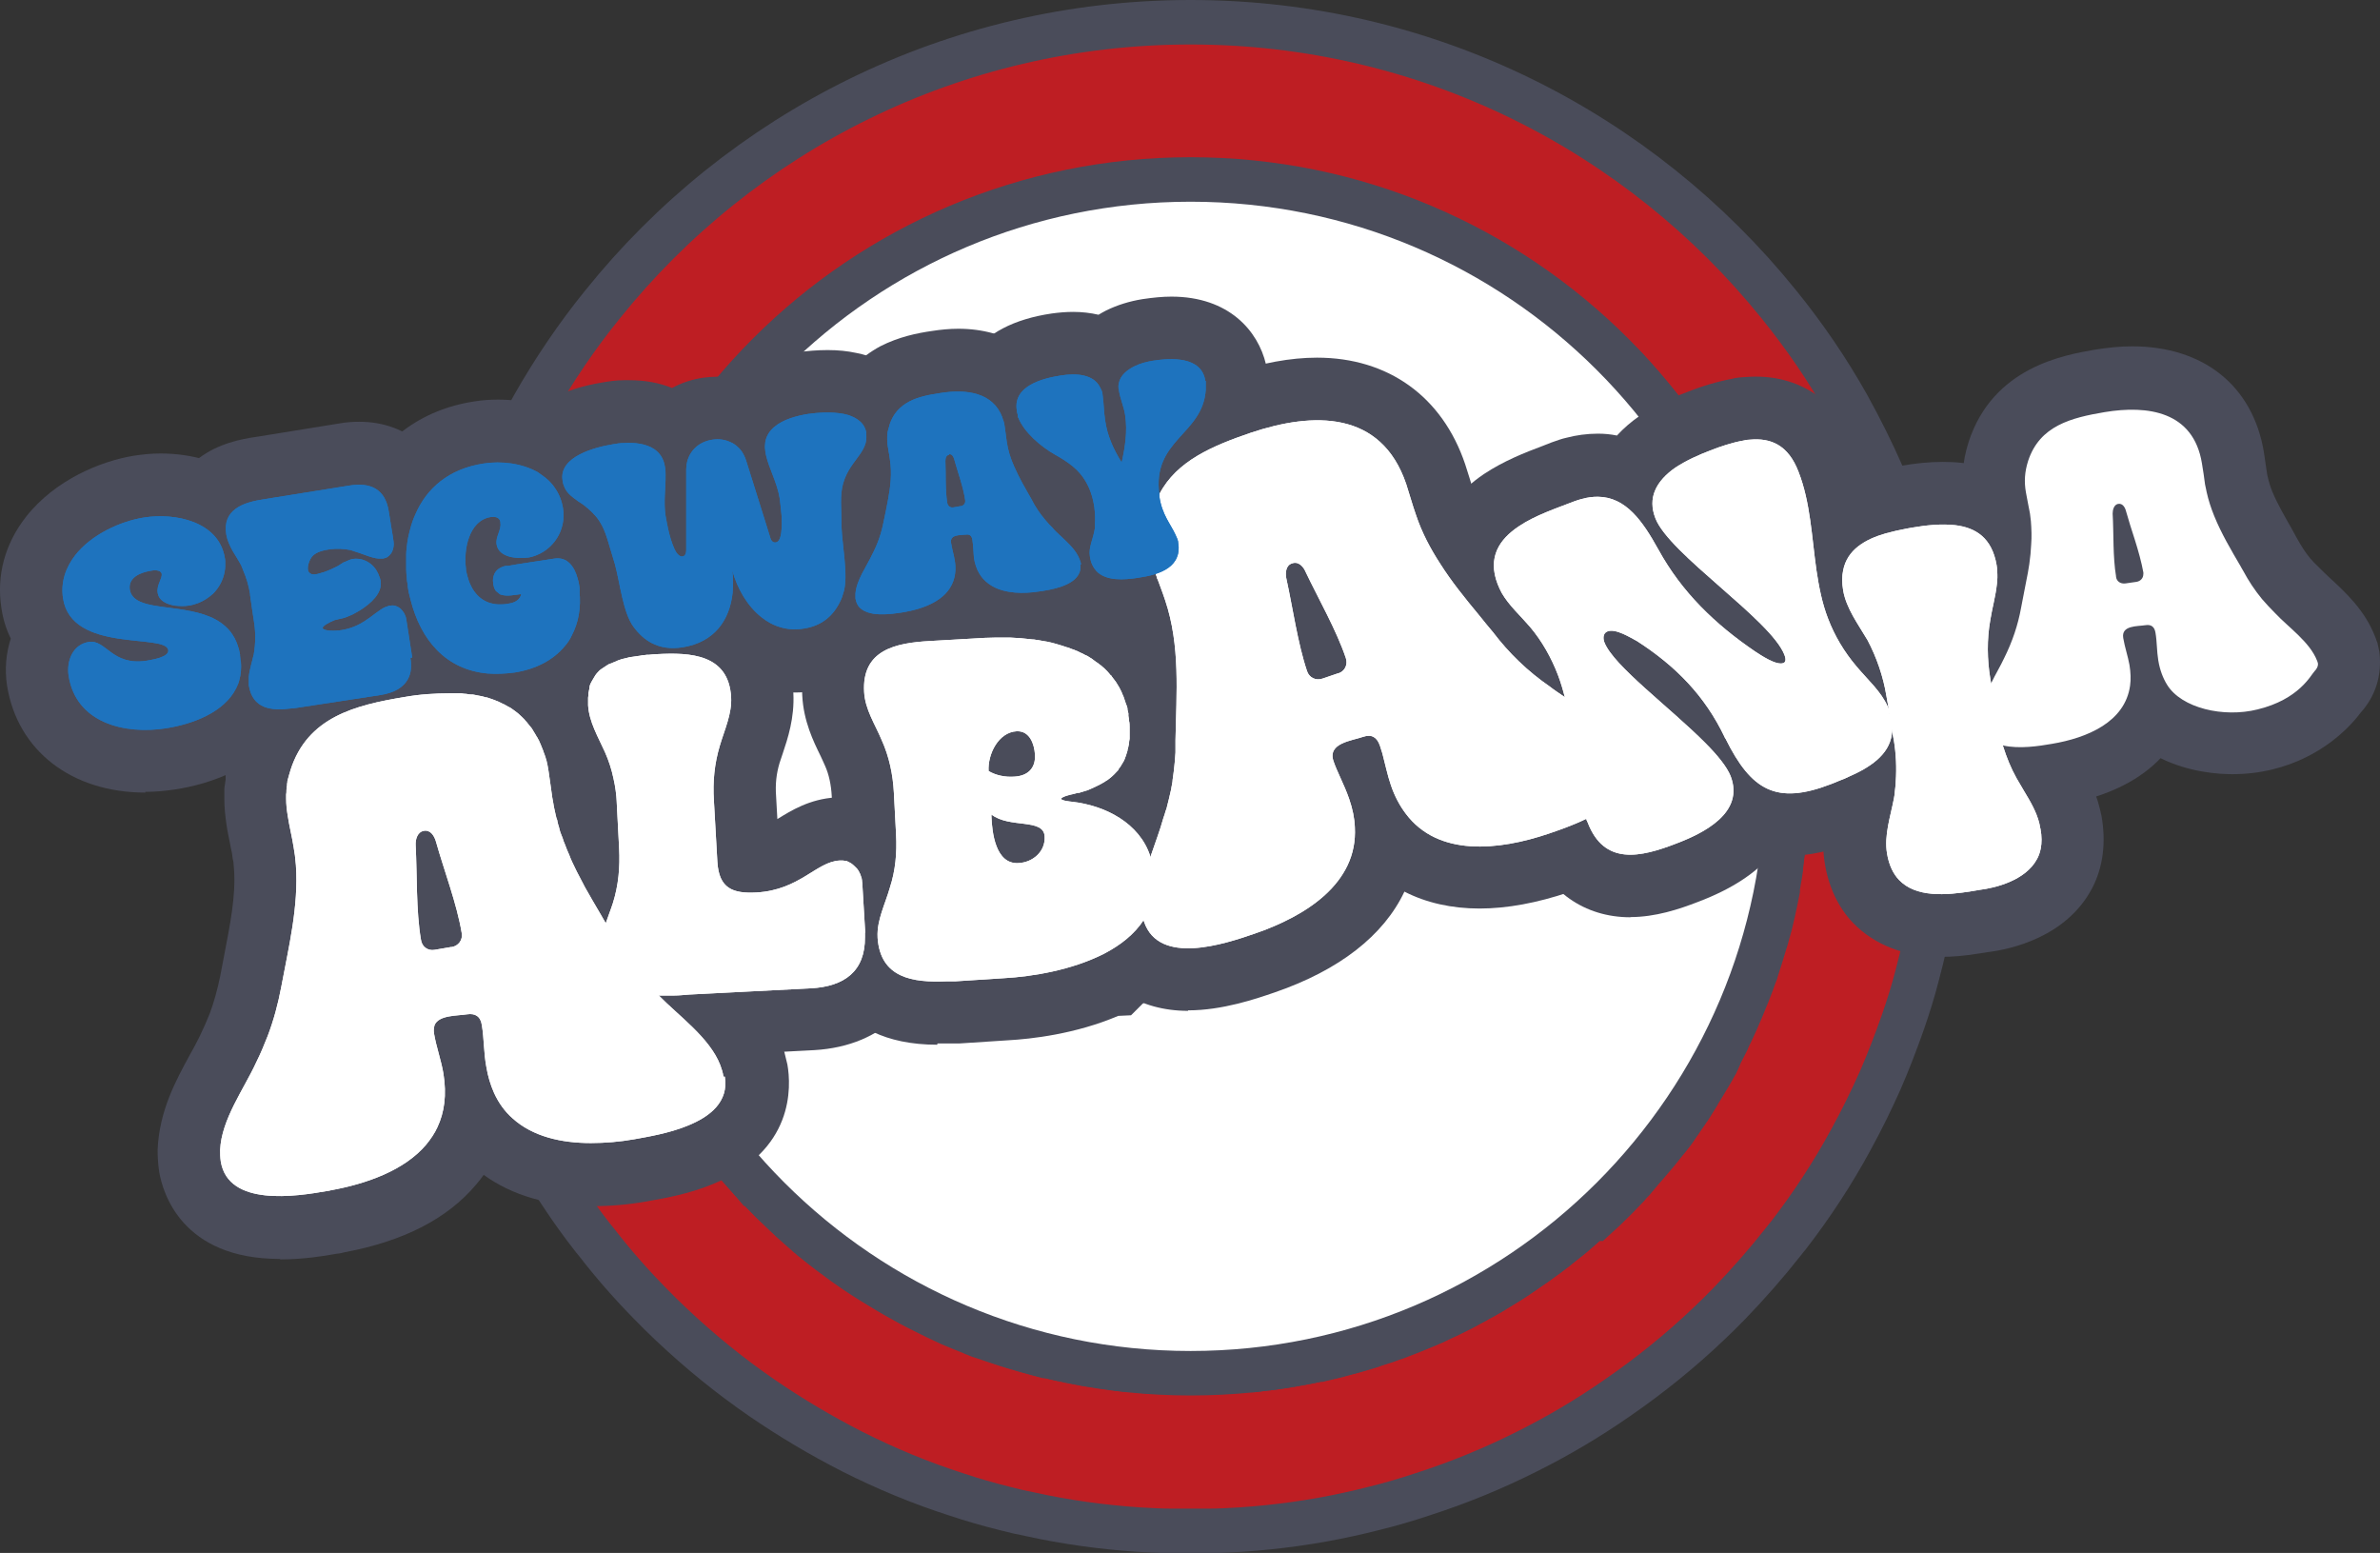 <?xml version="1.0" encoding="UTF-8"?>
<svg id="Layer_2" data-name="Layer 2" xmlns="http://www.w3.org/2000/svg" viewBox="0 0 392.75 256.22">
  <rect x="0" y="0" width="392.75" height="256.22" fill="#333333" stroke="none"/>
  <defs>
    <style>
      .cls-1, .cls-2 {
        fill: #fff;
      }

      .cls-1, .cls-3 {
        stroke: #4a4c5a;
        stroke-miterlimit: 10;
        stroke-width: 7.34px;
      }

      .cls-4 {
        fill: #4a4c5a;
      }

      .cls-5 {
        fill: #1e73be;
      }

      .cls-3 {
        fill: #be1e23;
      }
    </style>
  </defs>
  <g id="Layer_1-2" data-name="Layer 1">
    <g id="Layer_2-2" data-name="Layer 2-2">
      <path class="cls-3" d="M320.83,125.61c0-2.38-.15-4.75-.36-7.08,0-.47-.05-.98-.1-1.45,0-.21,0-.47-.05-.72-.1-1.29-.26-2.58-.41-3.82-.52-4.24-1.29-8.42-2.22-12.56-.1-.52-.26-1.03-.36-1.55-.67-2.84-1.5-5.68-2.38-8.47-.21-.72-.47-1.45-.72-2.22-.93-2.79-2.02-5.53-3.15-8.27-.1-.26-.21-.57-.36-.83-1.76-4.03-3.72-7.96-5.84-11.78-3.31-5.89-7.13-11.47-11.37-16.69C270.66,21.86,235.68,3.67,196.47,3.67s-74.25,18.19-97.03,46.55c-4.24,5.22-8.01,10.8-11.37,16.69-2.17,3.82-4.08,7.7-5.84,11.78-.1.26-.21.57-.36.83-.26.62-.52,1.24-.78,1.86-.41.98-.83,2.02-1.19,3.05-1.14,3-2.17,6.1-3.05,9.2-.16.57-.31,1.09-.47,1.6-.1.47-.26.93-.36,1.45-.16.57-.31,1.19-.47,1.76-.1.52-.26,1.03-.36,1.55-.1.47-.21.93-.31,1.45h0c-.1.57-.21,1.09-.31,1.65-.62,2.89-1.09,5.84-1.45,8.78,0,.21-.05.47-.1.67-.1.67-.16,1.4-.26,2.12-.05.57-.1,1.19-.16,1.76-.05.67-.1,1.29-.16,1.96-.26,3.26-.41,6.51-.41,9.82,0,1.81,0,3.62.1,5.43.05,1.29.1,2.58.21,3.82.26,3.93.78,7.85,1.4,11.68.67,4.03,1.55,7.96,2.58,11.83.72,2.64,1.5,5.22,2.38,7.8,1.09,3.26,2.38,6.41,3.72,9.51,1.09,2.48,2.27,4.91,3.51,7.29.47.83.88,1.71,1.34,2.53.72,1.29,1.45,2.58,2.17,3.82,2.48,4.13,5.17,8.16,8.11,11.94.26.36.57.72.83,1.03,2.79,3.62,5.79,7.03,8.99,10.28,1.09,1.14,2.22,2.22,3.36,3.31,4.7,4.44,9.71,8.53,15.04,12.19,4.75,3.26,9.71,6.2,14.88,8.84,5.53,2.79,11.26,5.17,17.21,7.08,2.64.88,5.32,1.65,8.06,2.33,1.34.36,2.74.67,4.08.93,5.84,1.29,11.83,2.12,17.93,2.53,1.81.1,3.62.21,5.43.21h5.99c1.81,0,3.62-.1,5.37-.21,6.1-.41,12.09-1.24,17.93-2.53,1.4-.31,2.74-.62,4.13-.98,2.74-.67,5.37-1.45,8.01-2.33,5.94-1.91,11.73-4.29,17.26-7.08,5.17-2.58,10.13-5.53,14.88-8.84,5.32-3.67,10.39-7.75,15.04-12.19,1.14-1.09,2.27-2.17,3.36-3.31,3.15-3.26,6.15-6.67,8.99-10.28.26-.36.57-.72.83-1.03,3.82-4.96,7.29-10.23,10.28-15.76,1.76-3.2,3.36-6.46,4.86-9.82,1.34-3.1,2.58-6.3,3.72-9.56.88-2.53,1.71-5.17,2.38-7.8.93-3.51,1.76-7.08,2.38-10.7.05-.36.15-.72.21-1.09.67-3.82,1.14-7.7,1.4-11.68.1-1.29.15-2.53.26-3.82.05-1.81.1-3.62.1-5.43v-2.53s.1,0,.1,0ZM262.65,200.99l-.1.1c-.78.72-1.6,1.4-2.38,2.12-.88.78-1.81,1.5-2.74,2.22-.21.15-.41.31-.62.52-.21.15-.41.31-.62.47-.52.41-1.03.78-1.55,1.14-.67.52-1.4,1.03-2.12,1.5-.72.52-1.45.98-2.17,1.5-.36.26-.72.47-1.09.72l-2.79,1.71s-.36.26-.57.36-.41.21-.57.31c-.31.21-.62.36-.93.52s-.62.31-.93.52c-.31.15-.67.36-.98.52-.1,0-.26.15-.36.21-.52.31-1.09.57-1.6.83-.88.47-1.81.88-2.69,1.29-.41.21-.78.36-1.19.57-.41.15-.78.36-1.19.52-1.6.67-3.26,1.34-4.91,1.96h0s-.52.21-.78.26c-.67.26-1.4.52-2.07.72-.21,0-.41.15-.62.21-.21,0-.41.15-.62.21-.47.15-.88.26-1.34.41-1.03.31-2.12.62-3.15.88-.52.15-1.03.26-1.5.41-.88.21-1.76.41-2.64.62h-.26c-.52.1-.98.21-1.5.31-.57.1-1.09.21-1.65.31-.36,0-.78.15-1.14.21-1.14.21-2.27.36-3.41.52-.31,0-.67.1-.98.1-.67.1-1.4.15-2.07.26h-2.12c-.47,0-.93.1-1.45.1-.47,0-.93,0-1.45.1h0c-.98,0-1.96,0-3,.1h-7.49c-.62,0-1.24,0-1.86-.1-.36,0-.67,0-1.03-.1-.52,0-1.03-.1-1.6-.15h-.67c-.31,0-.62,0-.93-.1-.26,0-.57,0-.83-.1-.78-.1-1.55-.21-2.27-.31-.67-.1-1.29-.21-1.96-.31-.47,0-.88-.15-1.34-.21-.67-.1-1.34-.26-2.02-.41-.41-.1-.83-.15-1.24-.26h0s-.31,0-.52-.1h-.1s-.41-.1-.62-.15c-.47-.1-.88-.21-1.34-.31h-.36c-.36-.1-.72-.15-1.03-.26-1.4-.36-2.79-.78-4.19-1.19-.78-.21-1.5-.47-2.27-.72-.41-.15-.83-.26-1.24-.41-.52-.15-.98-.36-1.5-.52h-.1c-.36-.1-.72-.26-1.09-.41h0c-.31-.1-.67-.26-.98-.41-.52-.21-1.03-.41-1.55-.62-.36-.15-.78-.31-1.14-.47-.52-.21-.98-.41-1.5-.67-1.24-.57-2.43-1.14-3.62-1.76-.41-.21-.83-.41-1.24-.62h0c-.62-.31-1.24-.67-1.81-.98-1.81-.98-3.62-2.07-5.37-3.15-.52-.31-1.03-.67-1.55-.98-.47-.31-.93-.62-1.4-.93-.57-.41-1.14-.78-1.71-1.19-1.71-1.24-3.36-2.48-5.01-3.82-.21-.15-.47-.36-.67-.57-.21-.15-.47-.36-.67-.57h0c-.83-.72-1.6-1.4-2.38-2.12,0,0-.05,0-.1-.1-.72-.67-1.5-1.4-2.22-2.12-.36-.31-.72-.67-1.03-.98-.57-.57-1.14-1.19-1.71-1.76-.36-.36-.72-.72-1.03-1.09h-.05s-.26-.31-.36-.41-.21-.21-.26-.31c0,0-.1-.1-.16-.21-.67-.72-1.29-1.45-1.96-2.22-.72-.83-1.45-1.71-2.17-2.58l-.05-.1c-.41-.52-.83-1.03-1.19-1.55-.1-.1-.16-.21-.26-.31-.47-.62-.93-1.24-1.34-1.81-.26-.36-.52-.72-.78-1.09h0c-.36-.52-.72-1.03-1.09-1.6,0,0-.1-.1-.1-.15-.31-.52-.67-.98-.98-1.5-.05-.1-.1-.15-.16-.26v-.1s-.1-.1-.1-.21c-.31-.52-.62-.98-.93-1.5-.72-1.19-1.45-2.38-2.12-3.62-.16-.26-.26-.47-.41-.72-.26-.52-.52-.98-.78-1.5-.26-.52-.52-.98-.78-1.5v-.1c-.26-.52-.52-1.03-.72-1.55-.47-.98-.93-2.02-1.34-3h0c-.36-.83-.72-1.65-1.03-2.48h0c-.16-.41-.36-.83-.52-1.29-.36-.88-.67-1.76-.98-2.64-.05-.21-.16-.41-.21-.57-.31-.88-.57-1.76-.88-2.58,0-.1-.05-.21-.1-.31-.21-.67-.41-1.29-.57-1.96-.1-.41-.21-.88-.36-1.29-.16-.47-.26-.98-.41-1.45-.36-1.34-.67-2.69-.93-4.03-.05-.31-.16-.62-.21-.93-.16-.72-.31-1.5-.41-2.22-.05-.31-.1-.62-.16-.93,0-.21-.05-.47-.1-.67h0c-.05-.36-.1-.67-.16-.98,0-.16-.05-.31-.05-.52-.05-.41-.1-.88-.16-1.29,0-.26-.05-.52-.1-.78-.05-.57-.16-1.14-.21-1.71-.05-.47-.1-.98-.16-1.45-.1-1.09-.16-2.22-.21-3.31,0-.57-.05-1.19-.1-1.76v-6.56c0-.57,0-1.09.05-1.65,0-.62.05-1.24.1-1.81,0-.67.1-1.29.16-1.96,0-.26,0-.52.05-.72v-.57c0-.47.1-.98.16-1.45v-.36h0v-.26c0-.47.1-.88.16-1.34.05-.62.16-1.24.26-1.86.1-.72.21-1.4.36-2.07,0-.26.1-.57.16-.83.05-.36.1-.67.21-1.03.1-.52.21-.98.31-1.5v-.1c.1-.67.26-1.29.41-1.91.16-.72.36-1.5.57-2.22v-.16c.21-.78.41-1.55.62-2.27h0c.21-.78.41-1.45.62-2.12.05-.26.16-.47.21-.72.1-.41.26-.83.41-1.24,0-.1.05-.16.1-.26.1-.31.21-.67.36-.98.16-.41.31-.83.47-1.24v-.1c.16-.41.31-.83.47-1.19.26-.72.57-1.5.88-2.22.05-.21.16-.41.26-.57,0-.05,0-.1.05-.21h0c.26-.67.52-1.29.78-1.86.21-.47.41-.88.62-1.34.26-.52.47-1.03.72-1.6.26-.52.52-1.03.78-1.55.21-.41.41-.78.57-1.19.1-.16.16-.36.26-.52.16-.31.31-.57.47-.88.1-.21.21-.41.31-.62.26-.52.57-.98.83-1.5.62-1.03,1.19-2.07,1.81-3.05,0-.05.05-.1.1-.16.16-.26.31-.57.52-.83.21-.36.41-.67.67-1.03.21-.31.41-.62.57-.88.26-.41.57-.83.83-1.24.31-.47.62-.88.93-1.34s.62-.88.98-1.34c.21-.26.36-.52.57-.78.62-.78,1.24-1.6,1.86-2.38.83-1.09,1.76-2.12,2.64-3.15.16-.16.26-.31.41-.47.47-.52.98-1.03,1.45-1.6.67-.72,1.34-1.5,2.07-2.22.62-.62,1.19-1.19,1.81-1.76l.78-.78c.31-.31.62-.57.93-.88.26-.26.57-.52.83-.72.26-.26.57-.52.83-.72.1-.1.16-.16.26-.21.1-.1.26-.21.36-.31s.26-.21.36-.31c.26-.21.52-.47.78-.67.1-.1.21-.21.31-.26.36-.31.72-.57,1.09-.88.21-.21.47-.36.67-.57.62-.52,1.29-.98,1.91-1.5.67-.47,1.29-.98,1.96-1.45.67-.52,1.4-.98,2.07-1.45,1.34-.93,2.74-1.81,4.08-2.64h0c.41-.26.83-.52,1.29-.78.41-.26.88-.52,1.29-.72.52-.31,1.03-.57,1.55-.88.47-.26.88-.47,1.34-.72.26-.16.52-.26.78-.41.72-.36,1.45-.72,2.12-1.03.41-.21.88-.41,1.29-.62.36-.16.72-.31,1.09-.52.31-.16.67-.31.98-.47.78-.31,1.5-.67,2.27-.93.1-.05.21-.1.31-.1.47-.21.93-.41,1.45-.57,1.09-.41,2.17-.83,3.31-1.19.21-.1.41-.16.67-.21.67-.21,1.34-.47,2.02-.62.78-.26,1.55-.47,2.33-.67s1.55-.47,2.33-.62c.78-.21,1.6-.41,2.38-.57.15,0,.36-.1.52-.1.31-.05.62-.16.93-.21.31-.05.62-.16.93-.21.72-.16,1.4-.31,2.12-.41.1,0,.21,0,.36-.05.62-.1,1.24-.21,1.81-.31h.21c.62-.1,1.24-.21,1.81-.31.31-.05.67-.1.98-.16.21,0,.47-.05.67-.1.62-.05,1.19-.16,1.81-.21.83-.1,1.65-.16,2.48-.21.72-.05,1.5-.1,2.22-.16.67,0,1.4-.05,2.07-.1h5.79c.72,0,1.5,0,2.22.1h.72c.47,0,.88.05,1.34.1.21,0,.36,0,.57.05.36,0,.67,0,1.03.05.62,0,1.29.1,1.91.16.52,0,.98.1,1.5.16.47,0,.88.1,1.34.16.15,0,.26,0,.41.05h0s.26,0,.41.05c.57.05,1.09.16,1.65.26s1.14.16,1.71.26c.26,0,.52.1.72.16.15,0,.26,0,.41.05.47.05.93.16,1.34.26.78.16,1.6.31,2.38.52.78.16,1.6.36,2.38.57.67.16,1.29.36,1.96.52l1.09.31s.36.1.57.16c.15.05.36.1.57.16.15.05.36.1.52.16.78.21,1.55.47,2.27.72.47.16.93.31,1.4.47.15.05.31.1.52.21.26.1.52.16.78.26.93.36,1.86.72,2.79,1.09.47.16.88.36,1.29.57,2.12.88,4.24,1.91,6.3,2.95.36.21.72.41,1.09.57.57.26,1.09.57,1.6.88.57.31,1.09.62,1.65.93.31.21.67.41.98.57.21.1.47.26.67.41.21.1.47.26.67.41.47.26.88.52,1.29.83.1.05.21.1.26.21,0,0,.1.05.15.1,1.34.83,2.64,1.71,3.93,2.64,0,0,.1.1.21.1.47.31.93.67,1.45,1.03.67.52,1.34.98,2.02,1.5.15.1.26.21.41.31.15.1.31.21.41.36.47.36.93.72,1.34,1.09.72.57,1.4,1.19,2.12,1.81.31.26.62.52.88.83.26.26.57.47.83.72.36.31.72.67,1.09.98.21.21.41.41.62.62.62.57,1.19,1.19,1.81,1.76.21.21.41.41.57.57.31.31.62.62.93.93s.62.62.88.98c.31.31.62.67.88.98.78.88,1.55,1.76,2.33,2.69.21.21.41.47.57.67.67.78,1.29,1.6,1.91,2.43.26.31.52.67.78,1.03.26.36.52.72.78,1.03.31.47.62.88.93,1.34.67.93,1.29,1.86,1.91,2.79.26.41.52.83.78,1.24,0,.05.1.1.1.16s.1.16.15.21c.15.21.31.47.41.72.1.21.26.41.36.62.31.47.57.93.83,1.45.15.26.31.52.41.72.1.16.15.26.26.41.31.57.67,1.19.98,1.76.41.72.78,1.5,1.19,2.27.15.31.31.62.47.93.15.26.26.57.41.88.15.26.26.57.41.88.31.72.62,1.4.93,2.12.15.36.31.72.47,1.09.26.62.52,1.19.72,1.81.21.52.41,1.03.62,1.55.15.41.31.83.47,1.24.26.72.52,1.5.78,2.22,0,.1,0,.21.1.31.15.41.26.83.41,1.24.1.21.15.47.21.72.21.67.41,1.4.62,2.07h0c.21.83.41,1.55.62,2.33v.16c.21.72.36,1.5.57,2.22.15.62.31,1.24.41,1.91h0c0,.36.15.67.21.98.31,1.55.62,3.15.83,4.7,0,.41.1.78.15,1.19v.1c0,.31.1.67.1.98s0,.62.1.93h0v.41c0,.47.1.93.15,1.45v.41c0,.31,0,.62.1.93v.88c0,.47,0,.88.1,1.34h0v.52c0,.93.1,1.86.1,2.84v6.82h0v1.29c0,1.09-.1,2.22-.21,3.31,0,.62-.1,1.19-.15,1.81,0,.52-.1,1.03-.15,1.55,0,.31,0,.57-.1.88h0c0,.31,0,.62-.1.88,0,.31,0,.62-.1.88v.47c-.1.72-.21,1.4-.36,2.12,0,.26-.1.57-.15.88v.47c-.1.52-.21,1.03-.31,1.55-.26,1.29-.57,2.64-.88,3.93-.15.57-.31,1.14-.47,1.71-.1.47-.26.93-.41,1.4-.47,1.6-.98,3.2-1.5,4.81,0,.21-.15.41-.21.57-.31.88-.62,1.76-.98,2.64-.15.41-.31.83-.52,1.29h0c-.47,1.19-.98,2.38-1.5,3.57-.31.62-.57,1.29-.88,1.91-.26.52-.52,1.03-.72,1.55-.36.72-.72,1.4-1.09,2.12-.1.21-.26.47-.36.67v.31c-.1.26-.26.47-.41.72-.67,1.24-1.4,2.43-2.12,3.62-.31.52-.62.98-.93,1.5h0s-.15.26-.26.41v.1c-.31.52-.67.98-.98,1.5,0,0-.1.1-.1.15-.36.52-.72,1.09-1.09,1.6h0s-.15.26-.26.41c-.26.31-.47.67-.72,1.03-.1.15-.21.31-.36.52-.26.36-.52.72-.83,1.09-.26.31-.47.62-.72.88-.26.31-.52.67-.78.98-.41.52-.83,1.03-1.29,1.55-.31.36-.57.67-.88,1.03-.62.72-1.24,1.4-1.81,2.12-.15.15-.31.36-.47.57-.1.15-.26.26-.41.41h0c-.31.41-.67.78-1.03,1.14-.1.1-.15.21-.26.26-.47.52-.93.98-1.45,1.5-1.09,1.09-2.17,2.12-3.26,3.1h-.41Z"/>
      <path class="cls-1" d="M294.95,128.09c0,54.35-44.12,98.48-98.48,98.48s-98.48-44.12-98.48-98.48S142.06,29.61,196.47,29.61s98.48,44.12,98.48,98.48Z"/>
      <g>
        <g>
          <path class="cls-4" d="M46.16,207.71c-16.22,0-19.32-11.01-19.89-14.36-.21-1.5-.26-2.53-.26-3.62.26-6.46,3.05-11.52,5.27-15.6.67-1.19,1.19-2.17,1.65-3.1.72-1.5,1.24-2.69,1.71-3.88.67-1.81,1.24-3.88,1.71-6.15l.62-3.26c.98-5.12,1.96-9.87,1.65-14.26l-.1-1.24c-.1-.41-.16-.78-.21-1.24,0-.26-.21-.93-.31-1.6-.21-1.09-.47-2.22-.62-3.31-.21-1.45-.36-2.79-.36-4.29v-1.71l.21-1.45v-4.19l1.19-.98c5.17-15.09,19.74-17.52,26.76-18.65,2.74-.52,5.63-.78,8.58-.78h3.41l.52.1h.67l.62.16h.41s.31.1.67.16l.16-.36,3.51,1.19,4.55,1.24-.1.52.62.36c.57.26,1.09.62,1.5.88l2.58,1.5-.16.31.98.93.72.72,3.72,4.44-.31.31.78,1.5v.1s.16.31.21.47l1.4,1.4.1,2.27.21.47.1,1.45.26,1.45.83,5.68.21.93s.21.57.36,1.29l.47,1.4v.16l.36.78c.1.36.26.67.41,1.03l.31.72c.57,1.24.93,1.96,1.29,2.69l.78,1.5,2.79,4.86c.47.78.83,1.4,1.19,2.02.83,1.6,1.6,2.84,2.58,4.19l.47.62c.78,1.09,1.76,2.12,2.89,3.2,1.09,1.14,1.91,1.86,2.79,2.64,2.69,2.48,5.89,5.32,8.16,9.04l1.45.26,1.71,7.03c.62,3.57,1.24,14.31-12.5,19.79-3.77,1.55-7.8,2.27-10.23,2.69l-.52.1c-2.95.52-5.94.78-8.94.78-7.18,0-13.23-1.76-17.93-5.17-.41.57-.83,1.14-1.29,1.65-4.7,5.58-11.94,9.3-21.6,11.11-.36.1-.83.21-1.4.26-2.22.41-5.63.93-9.2.93l-.16-.05Z"/>
          <path class="cls-4" d="M108.32,174.54c-2.12-.05-4.19-.21-6.41-.83-4.03-.93-7.7-3.41-10.08-6.92-1.71-2.27-2.79-5.58-3-9.3-.16-3.77.72-6.67,1.4-8.58.16-.47.98-2.69,1.09-3.1.47-1.5.67-3.31.57-5.37,0,0-.31-6.1-.41-7.91,0-.21,0-.41-.05-.67,0-.21-.1-.47-.1-.72-.1-.47-.21-.88-.26-1.34,0-.1-.31-.88-.62-1.6l-.62-1.29c-1.19-2.43-2.79-5.84-3.05-10.02v-3.31l.1-.72v-1.55l.36-.72.83-2.22v-1.29l2.22-2.38.16-.31,1.03-1.03.26-.21c.26-.26.57-.52.88-.72l.21-.16v-.16l1.19-.67,1.96-1.24-.1-.36,2.43-.62.83-.47h1.09l4.34-1.19.1.26s.41,0,.62-.05c.31-.05.88-.1,1.34-.1.21,0,.98-.1,1.71-.1.36,0,1.4-.1,2.43-.1,17.77,0,19.89,12.92,20.15,16.9.21,4.08-.93,7.49-1.76,9.97-.16.52-.36,1.03-.52,1.55-.52,1.76-.72,3.46-.57,5.48l.21,3.77h0c2.27-1.4,5.32-3.31,9.61-3.57h2.27l.52.1h1.65l.21.1h.21l1.5.83,1.09.67.62.36c.93.57,1.76,1.29,2.43,1.96.47.47.83.88,1.09,1.19l.36.41.67,1.03.21.47.67,1.03.21.83.26.67.41.88.1,1.45c.05.36.1.72.1,1.03,0,.26.05.88.05,1.34l.47,7.29v1.19c.1,10.8-7.18,18.19-18.6,18.86l-22.63,1.19c-.98.05-2.07.05-3.1.05h-.41l.1.05Z"/>
          <path class="cls-4" d="M154.67,172.37c-17.57,0-19.84-12.87-20.1-16.84-.21-4.29.93-7.6,1.81-10.02.26-.67.41-1.19.57-1.76.57-1.81.78-3.41.67-5.48l-.36-6.87c-.1-1.91-.47-3.62-1.09-5.01-.31-.72-.57-1.24-.78-1.71-1.14-2.33-2.79-5.68-3-9.92-.31-5.01,1.14-9.46,4.19-12.87,4.6-5.17,11.21-6.15,16.43-6.46l9.09-.52c1.24-.05,2.53-.05,3.77-.05h.93c1.71.05,3.05.16,4.34.31l1.76.21,1.03.21s.93.16,1.76.31l1.29.31c.31.1.57.16.83.26h.21l.98.31s.26.1.62.26h.67l.78.36h0l2.64,1.34c.67.26,1.4.72,1.76.98l.62.41.72.52c.47.31.88.62,1.29.98.1.05.41.31.62.52.31.26.72.62.98.88l.41.41c.26.26.57.62.93,1.03l.52.57.57.83c.31.36.67.93.88,1.29.52.78,1.03,1.76,1.5,2.69l.31.72c.15.36.36.83.52,1.29l.31.88c.15.31.41,1.14.57,1.96.15.62.31,1.45.36,2.43,0,.26.05.57.1.83.05.47.15,1.19.15,1.91v2.53l-.1.78v1.19l-.26.67-.21.88s-.1.47-.26.88v1.24l-.83,1.34-.15.57c2.12,2.27,3.72,4.96,4.65,7.91.26.72.47,1.5.62,2.22l.1.1.36,1.55.31,2.38v1.6c-.1,4.19-1.24,8.01-3.41,11.42-2.17,3.41-5.22,6.25-9.09,8.47l-1.91,1.91-2.12.1c-7.03,3-14.36,3.82-18.24,4.03l-7.96.52h-3.62l-.05.21Z"/>
          <path class="cls-4" d="M269.06,151.34c-7.6,0-13.64-4.24-16.59-11.68l-.47-1.29c-1.24-3.36-1.81-6.87-2.22-9.87-.15-1.24-.31-2.58-.47-3.93-.31-2.69-.62-5.06-1.09-7.08-.21-.78-.41-1.6-.78-2.48-.72-1.86-1.71-3.62-2.84-4.96-.31-.36-.67-.72-1.03-1.14-1.5-1.6-3.26-3.51-4.7-5.99-.52-.98-.93-1.81-1.29-2.74-3.26-8.53-.52-16.69,7.29-21.96,3.26-2.17,6.82-3.57,9.71-4.65l1.45-.57c.88-.31,1.71-.62,2.48-.78,1.55-.41,3.36-.67,5.17-.67,1.09,0,2.12.1,3.15.31,1.09-1.19,2.33-2.27,3.77-3.26,2.33-1.55,4.81-2.79,7.85-3.93,2.58-1.03,5.12-1.76,7.39-2.17.41-.16,1.45-.26,2.53-.31.52-.05.98-.05,1.4-.05,7.7,0,13.8,4.39,16.69,12.04,1.96,5.01,2.53,10.13,3.05,14.67.21,1.55.31,2.69.47,3.77.31,1.91.67,3.98,1.29,5.63.67,1.81,1.65,3.46,2.95,4.96.47.57.88,1.03,1.29,1.5,1.81,1.96,4.03,4.39,5.48,7.8.41.88.72,1.86.88,2.48l2.07,8.06-1.76.88c-1.24,5.84-5.63,10.49-13.07,13.69-.15.1-1.14.52-2.17.88l-.83.36c-4.19,1.6-7.54,2.33-10.8,2.33-.98,0-1.96-.05-2.95-.21-2.69,3.15-6.67,5.74-12.09,7.8-3.2,1.24-7.08,2.53-11.26,2.53h.05Z"/>
          <path class="cls-4" d="M320.26,157.85c-5.99,0-10.95-1.96-14.47-5.58-2.43-2.53-4.03-5.94-4.65-9.77-.72-4.24.15-8.11.78-10.9.1-.47.31-1.34.31-1.34l.21-1.5v-.57c.15-1.45.05-2.95-.15-4.34l-.15-.83-.78-4.91-.26-1.55c-.36-2.12-1.09-4.24-2.07-6.15l-.62-.98c-1.55-2.48-3.67-5.89-4.44-10.28-.41-2.58-.41-4.91.05-7.18.78-3.82,3.62-10.85,14.26-13.9,1.55-.41,3-.78,4.39-1.03l.93-.16c2.58-.47,4.91-.67,7.03-.67,1.03,0,2.12.05,3.1.16,8.47,1.03,14.42,6.67,15.81,15.09.15.93.26,1.91.26,2.74.1.83,0,2.33-.15,3.67-.1,1.09-.41,2.64-.72,4.19-.15.67-.26,1.29-.36,1.91-.36,2.02-.36,4.19,0,6.36l1.24,7.34c.15.93.36,1.76.62,2.58.36,1.09.83,2.22,1.29,3.05l1.19,2.07c1.29,2.17,2.84,4.81,3.62,8.11l.26,1.14c.78,4.39.26,8.47-1.55,11.94-4.29,8.11-13.49,10.08-17.26,10.54-.57.1-.93.16-1.34.21-2.12.36-4.39.57-6.41.57h.05Z"/>
          <path class="cls-4" d="M333.34,133.67c-1.86,0-3.62-.21-5.22-.57-1.86-.41-3.67-1.19-5.17-2.17-3.36-2.07-5.68-5.63-6.36-9.82-.21-1.5-.21-2.17-.21-2.95.1-2.43.52-4.39,1.29-6.51.47-1.19.78-1.91,1.14-2.64l.47-.88,1.03-1.96c.41-.78.78-1.34,1.03-1.96,1.09-2.12,1.65-3.93,2.02-5.84l.83-4.34c.21-1.03.31-1.76.47-2.58.1-.67.15-1.4.21-2.17.05-1.03,0-1.76,0-2.48l-.1-.88-.57-2.89c-.62-3.46-.41-6.77.67-10.13,4.03-12.35,15.76-14.31,20.72-15.19,2.22-.36,4.29-.57,6.25-.57,11.83,0,19.94,6.56,21.75,17.46.15.98.31,2.12.46,3.15l.1.62c.26,1.19.52,1.96.83,2.74.83,2.02,2.07,4.13,3.36,6.41l.62,1.14c.83,1.5,1.5,2.53,2.27,3.46.36.41.88.98,1.5,1.55.67.67,1.14,1.14,1.65,1.6,2.58,2.38,5.89,5.37,7.6,9.87l.36.98.31,1.45c.46,3.93-.67,7.34-3.15,10.08-1.81,2.43-6.56,7.39-14.52,9.3-2.12.52-4.34.78-6.61.78s-7.13-.31-11.83-2.64c-3.1,3.26-8.16,6.3-16.28,7.7-1.65.31-4.24.67-6.98.67l.05.21Z"/>
          <path class="cls-4" d="M196.05,166.78c-8.06,0-14.36-4.08-16.9-10.95-.31-.67-.52-1.45-.62-1.86-.21-.78-.31-1.6-.41-2.43-.26-2.33-.15-4.75.31-7.34.36-1.86.88-3.77,1.6-6.1l.83-2.38c.47-1.34.83-2.38,1.09-3.36l.47-1.45.15-.72v-.16l.52-1.81.36-2.38c.05-.72.15-1.5.21-2.27v-1.45l.05-3.51c.15-6.2.31-11.57-1.24-16.28l-1.29-3.57c-.15-.36-.36-.98-.57-1.71-.93-2.64-1.4-5.63-1.34-8.99,0-.83.1-2.07.26-3.31.36-2.69,1.24-5.43,2.58-8.01,5.01-9.71,15.35-13.23,20.87-15.09,5.17-1.76,10.02-2.64,14.36-2.64,11.73,0,20.67,6.41,24.44,17.57l.72,2.27c.26.93.57,1.81.83,2.64.67,2.02,1.6,3.82,2.95,5.89,1.65,2.58,3.62,5.01,5.63,7.49.72.93,1.34,1.65,1.96,2.38l.57.67c2.12,2.79,4.44,5.01,7.18,6.87.88.67,1.6,1.14,2.38,1.65l1.09.67c3,1.91,6.56,4.24,9.4,7.6h1.76l2.38,7.18c1.03,3.41,3.1,14.73-12.14,22.27-2.84,1.45-5.74,2.43-7.6,3.05-5.22,1.76-10.18,2.69-14.73,2.69s-8.78-.93-12.4-2.79c-3.41,7.23-10.75,12.97-21.44,16.64-3,1.03-8.58,2.95-14.26,2.95v.05Z"/>
          <path class="cls-4" d="M24,130.77c-12.19,0-21.13-6.92-22.84-17.67-.41-2.69-.16-5.32.62-7.75-.78-1.55-1.29-3.26-1.55-5.06-.83-5.32.57-10.54,4.03-14.98,4.81-6.15,12.4-9.25,17.88-10.13,1.4-.21,2.84-.36,4.34-.36,10.85,0,19.22,6.2,20.82,15.4.21.98.21,2.02.21,2.43v.72c0,.83-.1,1.71-.21,2.53-.16.88-.36,1.76-.67,2.53,1.14,1.6,2.02,3.41,2.58,5.32l.31.26.31,1.96.21,1.96c.21,2.48,0,4.75-.57,6.92-.16.78-.57,1.91-1.24,3.2-4.34,8.63-13.95,11.37-19.27,12.19-1.71.26-3.36.41-5.01.41l.05.1Z"/>
          <path class="cls-4" d="M46.16,127.36c-8.06,0-14.05-4.96-15.24-12.66v-.41l-.1-.83v-1.81c.16-2.38.52-3.82.83-5.01l.26-1.09s0-.83-.1-1.45l-.67-4.6-1.29-1.24v-1.81l-.26-.36c-.93-1.6-1.91-3.62-2.33-6.2-.98-5.74,1.09-10.95,5.58-14.31,3.15-2.38,6.92-3.15,9.51-3.51l13.74-2.22c1.14-.21,2.22-.26,3.26-.26,7.91,0,13.95,5.32,15.14,13.28l.78,4.86c.31,1.6.21,3.46-.26,5.27v.83l-.31.67c1.45,1.86,2.33,3.88,2.64,5.99l2.48,16.02-3.51.72c-1.4,2.48-4.7,6.36-11.68,7.54l-13.95,2.12c-.52.1-1.14.16-1.81.21-.67.1-1.65.16-2.64.16l-.05.1Z"/>
          <path class="cls-4" d="M81.87,121.47c-.72,0-1.45,0-2.17-.1-5.99-.52-11.01-2.89-14.98-6.98-3.31-3.41-5.68-7.8-6.98-12.97-.26-.83-.52-2.07-.67-3.36v-.72c-.21-.62-.21-1.19-.26-1.65-.05-.52-.1-1.19-.1-1.91v-2.17c0-.98.1-1.91.16-2.69.1-1.29.41-2.84.88-4.44.31-1.24.78-2.64,1.4-3.98,3.31-7.65,10.23-12.92,19.07-14.26,1.24-.21,2.58-.31,3.93-.31,4.24,0,8.32,1.03,11.73,3,1.71,1.09,2.69,1.86,3.67,2.74,1.29,1.29,2.12,2.27,2.79,3.36,1.29,1.71,2.33,4.39,2.79,7.18.31,1.86.26,3.77,0,5.58.93,1.4,1.65,3.05,2.17,4.81.16.41.41,1.45.57,2.53.16.83.16,1.71.16,2.17v.31c.05,1.03.05,2.07,0,3.05v1.14h-.1c-.31,2.79-1.09,5.37-2.38,7.8-.52,1.19-1.5,2.64-2.58,3.88-3.2,3.93-8.37,6.72-14.42,7.7-1.81.26-3.26.31-4.65.31Z"/>
          <path class="cls-4" d="M111.11,117.29c-2.95,0-5.74-.67-8.32-2.02-2.53-1.29-4.7-3.2-6.51-5.68-2.58-3.41-3.51-7.85-4.24-11.47-.21-.98-.36-1.71-.52-2.33,0,0-1.19-4.03-1.24-4.08l-.31-.31-.57-.31c-1.5-1.09-3.98-2.84-5.53-6.2-.41-.93-1.03-2.43-1.29-4.44-.67-6.87,3.36-15.19,16.9-17.36.88-.16,2.22-.36,3.51-.36h.83c2.58,0,4.96.41,7.08,1.29,1.6-.88,3.36-1.45,5.22-1.71.83-.1,1.55-.16,2.33-.16.98,0,1.91.1,2.84.26,3.51-2.89,7.54-3.82,10.33-4.29,1.55-.21,3.2-.36,4.96-.36s3.26.16,4.7.47l.78.16c.78.21,1.55.41,2.33.78,2.38.88,4.65,2.58,6.25,4.7,1.24,1.76,2.07,3.57,2.43,5.53l.1.47.1.98c.16,1.5,0,3.31-.47,5.12-.67,2.12-1.45,3.62-2.58,5.17,0,.05-.98,1.34-1.14,1.55,0,.1.1,4.39.1,4.39,0,.41.1,1.09.21,1.81l.26,2.38c.31,3.36.41,6.92-.78,10.28-.36,1.24-.98,2.48-1.34,3.15-2.58,4.96-7.44,8.42-13.23,9.3-.93.16-2.02.26-3.1.26-2.48,0-4.91-.47-7.13-1.4-2.69,2.22-5.99,3.67-9.77,4.24-1.09.16-2.17.26-3.15.26l-.05-.05Z"/>
          <path class="cls-4" d="M179.37,106.23c-2.64,1.03-5.17,1.4-6.46,1.6-1.34.21-2.84.31-4.29.31-2.64,0-5.06-.41-7.23-1.19-2.79,2.12-6.41,3.57-10.75,4.29-1.4.21-3.2.47-5.06.47-6.41,0-10.02-2.79-11.94-5.17-1.45-1.96-2.22-3.72-2.58-5.74l-.1-.52-.1-1.03v-1.34c.31-4.55,1.96-7.65,3.1-9.66.31-.52.47-.83.57-1.09.67-1.24.98-2.12,1.14-3.05.31-1.34.52-2.38.72-3.41.41-2.07.36-2.84.31-3.26-.05-.57-.1-.78-.16-.98l-.21-1.29c-.16-.72-.16-1.4-.16-1.86-.1-1.14,0-2.48.21-3.77l.16-.83v-.16l.26-.93.98-2.89.26-.26c1.55-3.1,3.98-5.58,7.23-7.34,3.05-1.55,6.05-2.17,8.58-2.53,1.34-.21,2.84-.36,4.29-.36,8.06,0,14.47,4.08,17,10.95l.67,1.76v.47c.15.62.26,1.29.36,1.96l.26,2.02s.1.62.41,1.29c.62,1.4,1.34,2.64,2.07,3.88l.36.62c.47.88.78,1.4,1.19,1.86l1.24,1.34.52.47c2.07,1.96,4.5,4.29,5.79,7.96.52,1.24.83,2.74.83,4.29v19.22l-9.35-6.2-.1.1Z"/>
          <path class="cls-4" d="M185,105.92c-4.65,0-8.63-1.55-11.47-4.5-2.17-2.38-3.46-5.12-3.88-8.16-.52-3,.26-5.63.67-7.03.05-.21.1-.36.15-.52v-.57c0-.21-.05-.36-.1-.41-.05,0-.47-.26-1.29-.72-2.38-1.34-8.06-5.12-10.54-11.21l-.62-1.6-.1-.72s-.21-.93-.31-1.91c-.41-3.41.47-6.87,2.58-9.82,2.79-3.77,7.18-6.1,13.49-7.03,1.19-.16,2.33-.26,3.51-.26,1.45,0,2.84.16,4.19.47.41-.26.83-.47,1.29-.72,1.81-.88,3.77-1.5,5.99-1.86,1.76-.26,3.31-.41,4.75-.41,9.51,0,14.31,5.68,15.6,11.16v.16l.21.67.1.72c.15,1.09.15,1.86.15,2.64-.47,7.6-4.24,11.78-6.51,14.31-.57.62-1.24,1.34-1.4,1.6v.36l.26.78-.21-.93c.15.31.36.67.62,1.14.47.83.88,1.6,1.24,2.38.41.93,1.14,2.53,1.34,4.7.41,2.02.05,4.86-.98,7.29-.88,2.27-3.41,6.51-9.92,8.63-1.45.47-2.95.72-4.19.98-1.81.26-3.26.41-4.6.41h-.05Z"/>
        </g>
        <g>
          <path class="cls-4" d="M189.6,88.35c-.21-.83,0-1.96.15-1.96s.62,1.34.98,2.95c-.36,0-.62-.1-.83-.31-.15-.16-.26-.36-.31-.62h0v-.05Z"/>
          <path class="cls-4" d="M189.6,88.35c-.21-.83,0-1.96.15-1.96s.62,1.34.98,2.95c-.36,0-.62-.1-.83-.31-.15-.16-.26-.36-.31-.62h0v-.05Z"/>
          <path class="cls-2" d="M119.69,177.64h-.31c-.1-.78-.31-1.29-.52-1.91-1.76-4.55-6.92-8.16-10.18-11.52l-.16-.16c-1.5-1.45-2.84-2.95-4.03-4.55-.16-.16-.31-.36-.41-.57-1.24-1.65-2.38-3.41-3.31-5.27-.26-.47-.52-.88-.78-1.34-.05,0-.05-.05-.05-.05-.26-.41-.47-.83-.72-1.24-.47-.83-.98-1.65-1.45-2.48-.41-.72-.83-1.45-1.24-2.17-.21-.41-.41-.78-.62-1.19-.52-.93-.98-1.91-1.45-2.89-.21-.41-.36-.83-.52-1.24-.26-.57-.52-1.19-.72-1.76-.16-.31-.26-.67-.36-.98-.1-.21-.16-.47-.26-.67-.16-.36-.26-.78-.36-1.19-.1-.31-.21-.67-.26-.98,0-.16-.1-.36-.16-.52-.1-.36-.16-.72-.26-1.14-.1-.47-.21-.88-.26-1.34-.05-.26-.1-.57-.16-.88-.1-.72-.21-1.45-.31-2.22-.1-.72-.21-1.45-.31-2.17-.05-.31-.1-.62-.16-.93-.05-.26-.1-.47-.16-.72,0-.1-.05-.21-.1-.31-.05-.21-.1-.47-.21-.67,0-.1-.05-.21-.1-.26-.1-.31-.21-.67-.36-.98-.05-.16-.16-.36-.21-.52s-.16-.31-.21-.47-.1-.26-.21-.41c-.05-.1-.1-.26-.21-.36-.16-.31-.36-.62-.52-.88h0c-.16-.31-.36-.62-.57-.83-.21-.26-.41-.52-.62-.78l-.16-.16s-.1-.1-.16-.21l-.36-.36c-.26-.21-.47-.47-.72-.67-.21-.16-.41-.31-.62-.47-.31-.21-.62-.47-.98-.62-.26-.16-.47-.26-.72-.41h-.05s-.05,0-.1-.05c-.26-.16-.57-.26-.83-.41-.31-.1-.62-.26-.93-.36s-.62-.21-.93-.31h-.16s-.31-.1-.52-.16c-.16,0-.36-.1-.52-.1-.36-.05-.72-.16-1.09-.21h-.26c-.26,0-.52-.05-.78-.1-.26,0-.57-.05-.88-.1h-1.81c-2.48,0-5.06.16-7.6.62-8.11,1.34-15.97,3.31-18.76,12.04-.1.31-.16.62-.26.88,0,.1-.05.26-.1.36-.05.21-.1.41-.16.62v.1s0,.21-.05.26v.26s-.1.57-.1.83,0,.52-.05.72v.72c0,.93.1,1.81.26,2.79.26,1.76.72,3.51.98,5.22.05.47.16.88.21,1.34.05.52.1,1.09.16,1.6.47,6.82-1.19,13.49-2.43,20.15-.52,2.74-1.24,5.43-2.22,8.01-.57,1.45-1.19,2.95-1.91,4.39-1.96,4.29-5.74,9.4-5.94,14.42,0,.62,0,1.19.1,1.91,1.24,7.49,12.4,5.79,17.62,4.86.16,0,.31-.05.52-.1,5.99-1.09,12.19-3.31,15.76-7.54.72-.88,1.4-1.86,1.86-2.89,1.14-2.43,1.55-5.32.98-8.84-.36-2.17-1.19-4.44-1.55-6.61-.1-.57,0-1.03.1-1.4.72-1.65,3.72-1.5,5.37-1.76.67-.1,1.24,0,1.6.26.47.31.72.83.83,1.55.36,2.22.31,4.55.72,6.77.26,1.65.72,3.1,1.29,4.39.78,1.71,1.81,3.1,3.05,4.19,3.31,3,8.01,4.08,12.92,4.08,2.38,0,4.81-.21,7.13-.62,2.27-.41,5.74-.98,8.78-2.22,3.77-1.5,6.87-3.98,6.2-8.11h0ZM74.53,156.24h-.05l-2.74.47c-1.14.21-2.12-.52-2.27-1.65-.83-4.81-.62-10.8-.88-15.6-.05-.93.26-2.17,1.34-2.38,1.14-.21,1.76.88,2.02,1.81,1.29,4.6,3.46,10.28,4.24,15.04.21,1.14-.52,2.12-1.65,2.33Z"/>
          <path class="cls-2" d="M119.69,177.64h-.31c-.1-.78-.31-1.29-.52-1.91-1.76-4.55-6.92-8.16-10.18-11.52l-.16-.16c-1.5-1.45-2.84-2.95-4.03-4.55-.16-.16-.31-.36-.41-.57-1.24-1.65-2.38-3.41-3.31-5.27-.26-.47-.52-.88-.78-1.34-.05,0-.05-.05-.05-.05-.26-.41-.47-.83-.72-1.24-.47-.83-.98-1.65-1.45-2.48-.41-.72-.83-1.45-1.24-2.17-.21-.41-.41-.78-.62-1.19-.52-.93-.98-1.91-1.45-2.89-.21-.41-.36-.83-.52-1.24-.26-.57-.52-1.19-.72-1.76-.16-.31-.26-.67-.36-.98-.1-.21-.16-.47-.26-.67-.16-.36-.26-.78-.36-1.19-.1-.31-.21-.67-.26-.98,0-.16-.1-.36-.16-.52-.1-.36-.16-.72-.26-1.14-.1-.47-.21-.88-.26-1.34-.05-.26-.1-.57-.16-.88-.1-.72-.21-1.45-.31-2.22-.1-.72-.21-1.45-.31-2.17-.05-.31-.1-.62-.16-.93-.05-.26-.1-.47-.16-.72,0-.1-.05-.21-.1-.31-.05-.21-.1-.47-.21-.67,0-.1-.05-.21-.1-.26-.1-.31-.21-.67-.36-.98-.05-.16-.16-.36-.21-.52s-.16-.31-.21-.47-.1-.26-.21-.41c-.05-.1-.1-.26-.21-.36-.16-.31-.36-.62-.52-.88h0c-.16-.31-.36-.62-.57-.83-.21-.26-.41-.52-.62-.78l-.16-.16s-.1-.1-.16-.21l-.36-.36c-.26-.21-.47-.47-.72-.67-.21-.16-.41-.31-.62-.47-.31-.21-.62-.47-.98-.62-.26-.16-.47-.26-.72-.41h-.05s-.05,0-.1-.05c-.26-.16-.57-.26-.83-.41-.31-.1-.62-.26-.93-.36s-.62-.21-.93-.31h-.16s-.31-.1-.52-.16c-.16,0-.36-.1-.52-.1-.36-.05-.72-.16-1.09-.21h-.26c-.26,0-.52-.05-.78-.1-.26,0-.57-.05-.88-.1h-1.81c-2.48,0-5.06.16-7.6.62-8.11,1.34-15.97,3.31-18.76,12.04-.1.31-.16.62-.26.88,0,.1-.05.26-.1.36-.05.21-.1.41-.16.62v.1s0,.21-.05.26v.26s-.1.57-.1.83,0,.52-.05.72v.72c0,.93.1,1.81.26,2.79.26,1.76.72,3.51.98,5.22.05.47.16.88.21,1.34.05.52.1,1.09.16,1.6.47,6.82-1.19,13.49-2.43,20.15-.52,2.74-1.24,5.43-2.22,8.01-.57,1.45-1.19,2.95-1.91,4.39-1.96,4.29-5.74,9.4-5.94,14.42,0,.62,0,1.19.1,1.91,1.24,7.49,12.4,5.79,17.62,4.86.16,0,.31-.05.52-.1,5.99-1.09,12.19-3.31,15.76-7.54.72-.88,1.4-1.86,1.86-2.89,1.14-2.43,1.55-5.32.98-8.84-.36-2.17-1.19-4.44-1.55-6.61-.1-.57,0-1.03.1-1.4.72-1.65,3.72-1.5,5.37-1.76.67-.1,1.24,0,1.6.26.47.31.72.83.83,1.55.36,2.22.31,4.55.72,6.77.26,1.65.72,3.1,1.29,4.39.78,1.71,1.81,3.1,3.05,4.19,3.31,3,8.01,4.08,12.92,4.08,2.38,0,4.81-.21,7.13-.62,2.27-.41,5.74-.98,8.78-2.22,3.77-1.5,6.87-3.98,6.2-8.11h0ZM74.53,156.24h-.05l-2.74.47c-1.14.21-2.12-.52-2.27-1.65-.83-4.81-.62-10.8-.88-15.6-.05-.93.26-2.17,1.34-2.38,1.14-.21,1.76.88,2.02,1.81,1.29,4.6,3.46,10.28,4.24,15.04.21,1.14-.52,2.12-1.65,2.33Z"/>
          <path class="cls-2" d="M142.78,153.87l-.47-7.91s0-.31-.05-.52h0s0-.26-.05-.41c0-.1-.05-.26-.1-.36h0s-.1-.31-.16-.47c-.1-.16-.16-.31-.26-.52-.1-.1-.16-.26-.26-.36l-.31-.31s-.41-.41-.67-.57c-.16-.1-.31-.16-.47-.26-.05,0-.1-.05-.21-.1-.1,0-.16-.05-.26-.05h-.1s-.21-.05-.31-.05h-.57c-3.82.21-6.56,4.86-13.69,5.27-3.93.21-6.2-.67-6.46-5.06l-.57-10.08c-.21-3.2.1-6.15.98-9.09.78-2.64,2.02-5.27,1.86-8.01-.41-7.08-6.72-7.39-12.25-7.08-.41,0-.88.05-1.29.1-.26,0-.52,0-.72.05-.26,0-.52.05-.72.1-.52.05-.98.16-1.45.21-.26,0-.52.1-.78.16-.21.05-.47.1-.67.16-.21.05-.41.1-.62.21-.16,0-.26.1-.41.16s-.36.16-.52.21-.36.16-.52.21q-.1.03,0,0l-.26.1s-.16.1-.26.16c-.16.1-.31.21-.47.31-.16.1-.31.21-.47.31-.05.05-.16.1-.21.16s-.16.1-.21.21c-.05,0-.1.1-.16.16l-.16.16s-.1.1-.1.16c-.1.1-.21.21-.26.36-.05.1-.1.16-.16.26-.1.21-.26.41-.36.62-.05.1-.1.21-.16.31-.05.16-.16.31-.16.52h0s-.05.21-.05.31,0,.16-.05.26c0,.16-.05.31-.1.47v.26s0,.31-.05.52v1.24c.16,2.74,1.65,5.22,2.79,7.75.62,1.4,1.09,2.84,1.4,4.34.05.36.16.67.21,1.03.1.62.21,1.24.26,1.91,0,.21.05.47.05.72,0,.31.05.67.05.98l.36,6.87c.16,3.1-.1,6.1-1.03,9.04-.36,1.14-.83,2.27-1.19,3.36-.52,1.5-.88,3-.83,4.6.1,1.76.52,3.1,1.24,4.08.98,1.45,2.48,2.33,4.24,2.74,1.14.31,2.38.41,3.67.47h2.95c.83,0,1.71-.1,2.53-.16h0c6.67-.36,13.43-.67,20.1-1.03,5.48-.31,8.94-2.79,8.89-8.47v-.62h0v-.05Z"/>
          <path class="cls-2" d="M142.78,153.87l-.47-7.91s0-.31-.05-.52h0s0-.26-.05-.41c0-.1-.05-.26-.1-.36h0s-.1-.31-.16-.47c-.1-.16-.16-.31-.26-.52-.1-.1-.16-.26-.26-.36l-.31-.31s-.41-.41-.67-.57c-.16-.1-.31-.16-.47-.26-.05,0-.1-.05-.21-.1-.1,0-.16-.05-.26-.05h-.1s-.21-.05-.31-.05h-.57c-3.82.21-6.56,4.86-13.69,5.27-3.93.21-6.2-.67-6.46-5.06l-.57-10.08c-.21-3.2.1-6.15.98-9.09.78-2.64,2.02-5.27,1.86-8.01-.41-7.08-6.72-7.39-12.25-7.08-.41,0-.88.05-1.29.1-.26,0-.52,0-.72.05-.26,0-.52.05-.72.1-.52.05-.98.16-1.45.21-.26,0-.52.1-.78.16-.21.05-.47.1-.67.16-.21.05-.41.1-.62.21-.16,0-.26.1-.41.16s-.36.16-.52.21-.36.16-.52.21q-.1.03,0,0l-.26.1s-.16.1-.26.16c-.16.1-.31.21-.47.31-.16.1-.31.21-.47.31-.05.05-.16.1-.21.16s-.16.1-.21.21c-.05,0-.1.1-.16.16l-.16.16s-.1.1-.1.16c-.1.1-.21.21-.26.36-.05.1-.1.16-.16.26-.1.21-.26.41-.36.62-.05.1-.1.21-.16.31-.05.16-.16.31-.16.52h0s-.05.21-.05.31,0,.16-.05.26c0,.16-.05.31-.1.47v.26s0,.31-.05.52v1.24c.16,2.74,1.65,5.22,2.79,7.75.62,1.4,1.09,2.84,1.4,4.34.05.36.16.67.21,1.03.1.62.21,1.24.26,1.91,0,.21.05.47.05.72,0,.31.05.67.05.98l.36,6.87c.16,3.1-.1,6.1-1.03,9.04-.36,1.14-.83,2.27-1.19,3.36-.52,1.5-.88,3-.83,4.6.1,1.76.52,3.1,1.24,4.08.98,1.45,2.48,2.33,4.24,2.74,1.14.31,2.38.41,3.67.47h2.95c.83,0,1.71-.1,2.53-.16h0c6.67-.36,13.43-.67,20.1-1.03,5.48-.31,8.94-2.79,8.89-8.47v-.62h0v-.05Z"/>
          <path class="cls-2" d="M190.37,144.21c-.05-.98-.21-1.91-.52-2.79,0-.05-.05-.16-.05-.21-1.76-5.37-7.34-8.32-12.97-8.94-.05,0-1.71-.16-1.71-.47,0-.36,1.86-.78,1.96-.78.26-.05.52-.16.78-.21h.21s.21-.05.31-.1c.36-.1.72-.21,1.03-.31.21-.1.41-.16.62-.26.1-.05.26-.1.36-.16.31-.16.67-.31.98-.47.31-.16.62-.36.93-.52.15-.1.26-.21.41-.26.15-.1.26-.21.41-.31.52-.41.98-.88,1.45-1.4h0v-.1s.21-.26.31-.41c.15-.26.31-.52.47-.78.05-.1.1-.16.15-.26,0-.1.1-.16.1-.26,0,.1.05-.16.1-.26.1-.21.15-.41.21-.62.05-.16.1-.31.15-.47v-.1s.05-.21.1-.36c.05-.21.1-.47.15-.72,0-.26.05-.52.1-.78v-1.91c0-.36,0-.72-.1-1.09,0-.26-.05-.52-.1-.78v-.41s-.1-.41-.15-.62v-.1c0-.31-.15-.62-.26-.88-.1-.31-.21-.62-.31-.93-.05-.16-.1-.31-.21-.52-.05-.16-.15-.31-.21-.52-.21-.47-.47-.93-.78-1.4-.1-.16-.21-.36-.36-.52-.15-.21-.31-.41-.47-.62,0-.05-.1-.16-.15-.21h-.05s-.36-.47-.52-.62c-.1-.1-.21-.21-.31-.31l-.1-.1s-.26-.26-.41-.36c-.15-.16-.31-.26-.52-.41-.15-.16-.36-.26-.57-.41s-.41-.31-.62-.47c-.15-.1-.36-.21-.57-.36-.15-.1-.31-.21-.52-.26-.21-.1-.36-.21-.57-.31-.05,0-.1-.05-.15-.05l-.62-.31c-.05,0-.1-.05-.15-.05-.21-.1-.47-.21-.67-.26-.26-.1-.57-.21-.83-.31h-.05s-.52-.16-.78-.26c-.31-.1-.67-.21-1.03-.31l-.78-.21c-.47-.1-.88-.21-1.34-.26-.31-.05-.62-.1-.88-.16-.26,0-.52-.1-.78-.1h-.1c-1.24-.16-2.48-.26-3.72-.31h-.93c-1.09,0-2.17,0-3.2.05l-9.09.52c-5.63.31-11.26,1.45-10.85,8.42.16,2.89,1.81,5.32,2.89,7.91,1.24,2.74,1.86,5.68,2.02,8.73l.36,6.87c.16,3.05-.1,5.94-1.03,8.78-.78,2.74-2.17,5.37-2.02,8.16v.1c.47,6.67,5.84,7.39,11.26,7.18h1.5l8.06-.52c4.75-.26,11.16-1.34,16.33-3.93.05,0,.15-.05.21-.1,2.69-1.4,5.01-3.2,6.56-5.58,0,0,.05,0,.05-.1,1.09-1.71,1.76-3.67,1.81-5.89v-1.29s-.26-.36-.26-.36ZM167.79,120.65h.05c2.12-.05,2.84,2.17,2.95,3.82.15,2.33-1.24,3.57-3.46,3.67-1.45.1-3-.21-4.19-.93-.16-2.74,1.6-6.41,4.65-6.56ZM168.05,142.4c-3.77.21-4.34-5.06-4.44-7.65v-.36c3,2.33,8.63.57,8.78,3.62.15,2.48-1.96,4.29-4.34,4.39Z"/>
          <path class="cls-2" d="M190.37,144.21c-.05-.98-.21-1.91-.52-2.79,0-.05-.05-.16-.05-.21-1.76-5.37-7.34-8.32-12.97-8.94-.05,0-1.71-.16-1.71-.47,0-.36,1.86-.78,1.96-.78.26-.05.52-.16.78-.21h.21s.21-.05.31-.1c.36-.1.72-.21,1.03-.31.21-.1.41-.16.62-.26.1-.05.26-.1.36-.16.31-.16.67-.31.98-.47.31-.16.62-.36.93-.52.15-.1.26-.21.41-.26.15-.1.26-.21.41-.31.52-.41.98-.88,1.45-1.4h0v-.1s.21-.26.31-.41c.15-.26.31-.52.47-.78.05-.1.1-.16.15-.26,0-.1.1-.16.1-.26,0,.1.05-.16.1-.26.1-.21.15-.41.21-.62.05-.16.1-.31.15-.47v-.1s.05-.21.1-.36c.05-.21.1-.47.15-.72,0-.26.05-.52.1-.78v-1.91c0-.36,0-.72-.1-1.09,0-.26-.05-.52-.1-.78v-.41s-.1-.41-.15-.62v-.1c0-.31-.15-.62-.26-.88-.1-.31-.21-.62-.31-.93-.05-.16-.1-.31-.21-.52-.05-.16-.15-.31-.21-.52-.21-.47-.47-.93-.78-1.4-.1-.16-.21-.36-.36-.52-.15-.21-.31-.41-.47-.62,0-.05-.1-.16-.15-.21h-.05s-.36-.47-.52-.62c-.1-.1-.21-.21-.31-.31l-.1-.1s-.26-.26-.41-.36c-.15-.16-.31-.26-.52-.41-.15-.16-.36-.26-.57-.41s-.41-.31-.62-.47c-.15-.1-.36-.21-.57-.36-.15-.1-.31-.21-.52-.26-.21-.1-.36-.21-.57-.31-.05,0-.1-.05-.15-.05l-.62-.31c-.05,0-.1-.05-.15-.05-.21-.1-.47-.21-.67-.26-.26-.1-.57-.21-.83-.31h-.05s-.52-.16-.78-.26c-.31-.1-.67-.21-1.03-.31l-.78-.21c-.47-.1-.88-.21-1.34-.26-.31-.05-.62-.1-.88-.16-.26,0-.52-.1-.78-.1h-.1c-1.24-.16-2.48-.26-3.72-.31h-.93c-1.09,0-2.17,0-3.2.05l-9.09.52c-5.63.31-11.26,1.45-10.85,8.42.16,2.89,1.81,5.32,2.89,7.91,1.24,2.74,1.86,5.68,2.02,8.73l.36,6.87c.16,3.05-.1,5.94-1.03,8.78-.78,2.74-2.17,5.37-2.02,8.16v.1c.47,6.67,5.84,7.39,11.26,7.18h1.5l8.06-.52c4.75-.26,11.16-1.34,16.33-3.93.05,0,.15-.05.21-.1,2.69-1.4,5.01-3.2,6.56-5.58,0,0,.05,0,.05-.1,1.09-1.71,1.76-3.67,1.81-5.89v-1.29s-.26-.36-.26-.36ZM167.79,120.65h.05c2.12-.05,2.84,2.17,2.95,3.82.15,2.33-1.24,3.57-3.46,3.67-1.45.1-3-.21-4.19-.93-.16-2.74,1.6-6.41,4.65-6.56ZM168.05,142.4c-3.77.21-4.34-5.06-4.44-7.65v-.36c3,2.33,8.63.57,8.78,3.62.15,2.48-1.96,4.29-4.34,4.39Z"/>
          <path class="cls-2" d="M311.89,117.6s-.1-.41-.21-.62c-.05-.1-.1-.26-.15-.36-1.09-2.53-3.36-4.5-5.17-6.67-2.02-2.38-3.62-5.06-4.7-7.91-.98-2.53-1.5-5.22-1.91-7.96-.78-5.48-.98-11.16-2.95-16.22-1.71-4.5-4.65-5.63-8.01-5.32-.36,0-.72.05-1.14.16-1.76.31-3.67.93-5.48,1.65-1.76.67-3.88,1.6-5.68,2.79-1.5,1.03-2.79,2.33-3.41,3.88-.52,1.29-.57,2.79.1,4.5,2.27,5.89,19.07,16.74,21.29,22.53.15.36.36,1.14-.15,1.34-1.19.47-3.82-1.34-4.7-1.91-6.61-4.5-12.09-9.77-15.97-16.84-2.58-4.65-5.32-8.63-9.97-8.68-.83,0-1.71.1-2.64.36h0c-.41.1-.88.26-1.29.41-2.79,1.09-6.41,2.27-9.15,4.13-3.15,2.12-5.17,5.06-3.46,9.51.21.52.41.98.67,1.45h0c1.19,2.07,3.1,3.77,4.65,5.58,2.02,2.38,3.57,5.17,4.65,8.01.47,1.24.83,2.48,1.14,3.72.93,3.93,1.19,8.01,1.76,12.04.36,2.69.83,5.37,1.76,7.91,0,.16.1.36.21.57,2.74,7.23,8.78,5.79,14.67,3.51,4.5-1.71,11.26-5.06,8.94-11.11-.62-1.55-2.17-3.46-4.19-5.48-5.74-5.79-15.14-12.71-16.64-16.59-.21-.52-.31-1.5.52-1.81,1.34-.52,3.77,1.03,4.86,1.6,6.41,4.13,11.21,9.04,14.47,15.86,0,.1.1.16.15.26,4.24,8.53,8.37,10.95,17.36,7.49.15-.05.26-.1.41-.16h0c.36-.16.78-.31,1.14-.47.47-.16.93-.36,1.34-.57,3.46-1.5,6.72-3.57,7.18-7.03.15-1.03,0-2.22-.41-3.51h.1v-.05Z"/>
          <path class="cls-2" d="M311.89,117.6s-.1-.41-.21-.62c-.05-.1-.1-.26-.15-.36-1.09-2.53-3.36-4.5-5.17-6.67-2.02-2.38-3.62-5.06-4.7-7.91-.98-2.53-1.5-5.22-1.91-7.96-.78-5.48-.98-11.16-2.95-16.22-1.71-4.5-4.65-5.63-8.01-5.32-.36,0-.72.05-1.14.16-1.76.31-3.67.93-5.48,1.65-1.76.67-3.88,1.6-5.68,2.79-1.5,1.03-2.79,2.33-3.41,3.88-.52,1.29-.57,2.79.1,4.5,2.27,5.89,19.07,16.74,21.29,22.53.15.36.36,1.14-.15,1.34-1.19.47-3.82-1.34-4.7-1.91-6.61-4.5-12.09-9.77-15.97-16.84-2.58-4.65-5.32-8.63-9.97-8.68-.83,0-1.71.1-2.64.36h0c-.41.1-.88.26-1.29.41-2.79,1.09-6.41,2.27-9.15,4.13-3.15,2.12-5.17,5.06-3.46,9.51.21.52.41.98.67,1.45h0c1.19,2.07,3.1,3.77,4.65,5.58,2.02,2.38,3.57,5.17,4.65,8.01.47,1.24.83,2.48,1.14,3.72.93,3.93,1.19,8.01,1.76,12.04.36,2.69.83,5.37,1.76,7.91,0,.16.1.36.21.57,2.74,7.23,8.78,5.79,14.67,3.51,4.5-1.71,11.26-5.06,8.94-11.11-.62-1.55-2.17-3.46-4.19-5.48-5.74-5.79-15.14-12.71-16.64-16.59-.21-.52-.31-1.5.52-1.81,1.34-.52,3.77,1.03,4.86,1.6,6.41,4.13,11.21,9.04,14.47,15.86,0,.1.1.16.15.26,4.24,8.53,8.37,10.95,17.36,7.49.15-.05.26-.1.41-.16h0c.36-.16.78-.31,1.14-.47.47-.16.93-.36,1.34-.57,3.46-1.5,6.72-3.57,7.18-7.03.15-1.03,0-2.22-.41-3.51h.1v-.05Z"/>
          <path class="cls-2" d="M336.69,136.66s-.1-.52-.15-.78c-.46-1.91-1.5-3.67-2.53-5.37-.41-.72-.83-1.4-1.24-2.12-.93-1.65-1.65-3.46-2.22-5.27-.36-1.24-.67-2.48-.88-3.77l-.72-4.24-.36-2.27-.15-.88c-.52-3.15-.57-6.46,0-9.66.31-1.96.88-3.93,1.09-5.94.1-.72.1-1.45.05-2.17,0-.31-.05-.67-.1-.98-.78-4.5-3.46-6.15-6.82-6.56-2.27-.26-4.81,0-7.18.41-.26.05-.57.1-.88.16-1.14.21-2.27.47-3.41.78-3.41.98-6.36,2.69-7.03,6.1-.21.98-.21,2.07,0,3.31.52,3,2.48,5.58,4.03,8.22,1.5,2.84,2.58,5.99,3.1,9.15l.31,1.76.15,1.03.57,3.51.21,1.09c.36,2.22.47,4.5.31,6.77,0,.57-.1,1.09-.15,1.65,0,.36-.1.78-.15,1.14-.57,3-1.65,6.1-1.14,9.09.31,1.91,1.03,3.36,1.96,4.34,2.79,2.95,7.75,2.58,12.14,1.86.41-.05.83-.16,1.24-.21,2.48-.31,7.49-1.5,9.4-5.06.41-.72,1.09-2.38.57-5.06h0Z"/>
          <path class="cls-2" d="M336.69,136.66s-.1-.52-.15-.78c-.46-1.91-1.5-3.67-2.53-5.37-.41-.72-.83-1.4-1.24-2.12-.93-1.65-1.65-3.46-2.22-5.27-.36-1.24-.67-2.48-.88-3.77l-.72-4.24-.36-2.27-.15-.88c-.52-3.15-.57-6.46,0-9.66.31-1.96.88-3.93,1.09-5.94.1-.72.1-1.45.05-2.17,0-.31-.05-.67-.1-.98-.78-4.5-3.46-6.15-6.82-6.56-2.27-.26-4.81,0-7.18.41-.26.05-.57.1-.88.16-1.14.21-2.27.47-3.41.78-3.41.98-6.36,2.69-7.03,6.1-.21.98-.21,2.07,0,3.31.52,3,2.48,5.58,4.03,8.22,1.5,2.84,2.58,5.99,3.1,9.15l.31,1.76.15,1.03.57,3.51.21,1.09c.36,2.22.47,4.5.31,6.77,0,.57-.1,1.09-.15,1.65,0,.36-.1.78-.15,1.14-.57,3-1.65,6.1-1.14,9.09.31,1.91,1.03,3.36,1.96,4.34,2.79,2.95,7.75,2.58,12.14,1.86.41-.05.83-.16,1.24-.21,2.48-.31,7.49-1.5,9.4-5.06.41-.72,1.09-2.38.57-5.06h0Z"/>
          <path class="cls-2" d="M382.37,109.02c-1.19-3.1-4.75-5.53-6.92-7.85-.78-.78-1.5-1.55-2.17-2.33-1.19-1.45-2.22-3-3.1-4.65-.15-.21-.26-.47-.41-.72-1.6-2.74-3.2-5.43-4.39-8.37-.52-1.29-.93-2.53-1.24-3.93-.1-.41-.15-.83-.26-1.24-.15-1.14-.31-2.33-.52-3.51-1.4-8.53-8.89-9.61-16.07-8.42-5.48.93-10.7,2.22-12.61,8.06-.57,1.81-.67,3.41-.36,5.17.21,1.19.46,2.38.67,3.51.05.41.1.83.15,1.24h0c.1,1.29.15,2.58.05,3.82-.05,1.09-.15,2.17-.31,3.26-.15.98-.31,1.91-.52,2.89-.26,1.45-.57,2.84-.83,4.29-.52,2.89-1.45,5.63-2.79,8.32-.62,1.34-1.45,2.69-2.17,4.19h-.05c-.15.31-.31.62-.47.93-.26.52-.47,1.03-.67,1.55-.36.98-.62,1.96-.67,2.95,0,.41,0,.78.05,1.29.21,1.29.83,2.17,1.76,2.74.57.36,1.24.62,1.91.78h.1c2.69.62,5.99.1,8.06-.26,5.89-.98,12.09-3.62,12.92-9.61.15-1.03.1-2.17-.1-3.41-.26-1.45-.78-2.95-1.03-4.44-.36-2.12,2.33-1.91,3.67-2.12.98-.16,1.5.31,1.65,1.24.26,1.5.21,3.05.46,4.55.26,1.6.78,2.95,1.45,4.03,2.38,3.88,9.35,5.48,14.93,4.08,6.82-1.65,8.78-5.63,9.4-6.3.31-.31.62-.78.57-1.29-.05-.21-.1-.36-.15-.47v.05ZM353.69,94.76c0,.62-.46,1.14-1.14,1.24h0l-1.81.26c-.78.1-1.45-.31-1.55-1.09v-.1c-.26-1.55-.36-3.31-.41-5.06-.05-1.81-.05-3.67-.15-5.27,0-.62.21-1.45.88-1.6.78-.16,1.19.62,1.34,1.24.41,1.45.93,3.1,1.45,4.7.57,1.81,1.09,3.67,1.4,5.37,0,0,0,.31,0,.31Z"/>
          <path class="cls-2" d="M268.8,125.09h-.1s-.05-.16-.05-.21c-.26-.72-.52-1.19-.83-1.76-1.96-3.41-6.05-5.79-9.51-8.06-.05,0-.05-.05-.1-.05-.88-.62-1.71-1.14-2.43-1.71-3.67-2.53-6.77-5.53-9.4-8.99-.78-.93-1.55-1.86-2.33-2.84-2.27-2.74-4.5-5.48-6.36-8.42-1.65-2.53-3.05-5.17-4.03-8.11-.57-1.6-1.03-3.31-1.6-5.06-4.13-12.19-15.35-11.94-25.68-8.47-6.2,2.12-12.19,4.6-15.04,10.08,0,0-.05,0,0,.05-.72,1.4-1.29,2.95-1.55,4.81v.1c-.1.62-.15,1.29-.15,1.86v.52c0,1.81.26,3.46.88,5.22.05.16.1.31.15.52,0,.05.05.1.05.16.05.16.1.26.15.41,0,.21.15.41.21.57.26.72.52,1.45.78,2.12.15.41.26.78.41,1.19,2.53,7.49,1.86,15.35,1.71,23.1v2.02c-.05.98-.15,1.96-.26,2.95-.05.52-.15,1.03-.21,1.55,0,.47-.15.88-.21,1.34,0,.16-.05.36-.1.52-.1.47-.21.88-.31,1.34l-.31,1.24c-.05.21-.1.47-.21.67-.1.41-.26.83-.41,1.29-.52,1.91-1.34,4.03-2.07,6.2,0,.05-.05.16-.05.21-.52,1.55-.93,3.05-1.24,4.6-.26,1.4-.36,2.84-.21,4.19.05.41.1.83.21,1.24,0,.16,0,.26.15.41,0,.05,0,.16.05.21,2.48,7.23,13.23,3.67,18.19,1.96,8.47-2.89,17.1-8.32,16.59-17.57-.05-1.45-.36-3-.93-4.65-.41-1.19-.93-2.38-1.45-3.51-.41-.93-.83-1.81-1.14-2.74-1.03-3,3-3.36,4.91-4.03,1.4-.47,2.27.1,2.74,1.45.15.41.26.88.41,1.29.47,1.76.83,3.57,1.4,5.22.62,1.86,1.5,3.46,2.48,4.75,5.32,7.08,15.24,6.1,23.61,3.26,1.65-.57,3.93-1.34,6.15-2.43h0s.1-.1.15-.1c4.29-2.12,8.27-5.27,6.87-9.87h0ZM220.85,111.09h-.05l-2.58.88c-1.09.36-2.17-.16-2.53-1.24-1.55-4.6-2.38-10.59-3.41-15.24-.21-.93-.1-2.22.93-2.53,1.09-.41,1.91.57,2.27,1.45,2.07,4.34,5.06,9.56,6.61,14.16.36,1.09-.15,2.17-1.24,2.53Z"/>
          <path class="cls-2" d="M268.8,125.09h-.1s-.05-.16-.05-.21c-.26-.72-.52-1.19-.83-1.76-1.96-3.41-6.05-5.79-9.51-8.06-.05,0-.05-.05-.1-.05-.88-.62-1.71-1.14-2.43-1.71-3.67-2.53-6.77-5.53-9.4-8.99-.78-.93-1.55-1.86-2.33-2.84-2.27-2.74-4.5-5.48-6.36-8.42-1.65-2.53-3.05-5.17-4.03-8.11-.57-1.6-1.03-3.31-1.6-5.06-4.13-12.19-15.35-11.94-25.68-8.47-6.2,2.12-12.19,4.6-15.04,10.08,0,0-.05,0,0,.05-.72,1.4-1.29,2.95-1.55,4.81v.1c-.1.62-.15,1.29-.15,1.86v.52c0,1.81.26,3.46.88,5.22.05.16.1.31.15.52,0,.05.05.1.05.16.05.16.1.26.15.41,0,.21.15.41.21.57.26.72.52,1.45.78,2.12.15.41.26.78.41,1.19,2.53,7.49,1.86,15.35,1.71,23.1v2.02c-.05.98-.15,1.96-.26,2.95-.05.52-.15,1.03-.21,1.55,0,.47-.15.88-.21,1.34,0,.16-.05.36-.1.52-.1.47-.21.88-.31,1.34l-.31,1.24c-.05.21-.1.47-.21.67-.1.41-.26.83-.41,1.29-.52,1.91-1.34,4.03-2.07,6.2,0,.05-.05.16-.05.21-.52,1.55-.93,3.05-1.24,4.6-.26,1.4-.36,2.84-.21,4.19.05.41.1.83.21,1.24,0,.16,0,.26.15.41,0,.05,0,.16.05.21,2.48,7.23,13.23,3.67,18.19,1.96,8.47-2.89,17.1-8.32,16.59-17.57-.05-1.45-.36-3-.93-4.65-.41-1.19-.93-2.38-1.45-3.51-.41-.93-.83-1.81-1.14-2.74-1.03-3,3-3.36,4.91-4.03,1.4-.47,2.27.1,2.74,1.45.15.41.26.88.41,1.29.47,1.76.83,3.57,1.4,5.22.62,1.86,1.5,3.46,2.48,4.75,5.32,7.08,15.24,6.1,23.61,3.26,1.65-.57,3.93-1.34,6.15-2.43h0s.1-.1.15-.1c4.29-2.12,8.27-5.27,6.87-9.87h0ZM220.85,111.09h-.05l-2.58.88c-1.09.36-2.17-.16-2.53-1.24-1.55-4.6-2.38-10.59-3.41-15.24-.21-.93-.1-2.22.93-2.53,1.09-.41,1.91.57,2.27,1.45,2.07,4.34,5.06,9.56,6.61,14.16.36,1.09-.15,2.17-1.24,2.53Z"/>
          <path class="cls-5" d="M39.71,109.07s-.05-.57-.1-.88v-.21c-.36-2.02-1.19-3.51-2.33-4.55h0c-2.02-1.91-5.01-2.53-7.85-2.95h0c-3.98-.57-7.6-.67-8.01-3.2-.31-2.02,1.81-2.84,3.41-3.1.41-.1,1.71-.26,1.86.52.1.78-.88,1.86-.67,3.1.21,1.34,1.5,1.91,2.84,2.12.83.1,1.65.1,2.27,0,1.09-.16,2.07-.57,2.89-1.09.41-.26.78-.57,1.14-.88.98-.98,1.65-2.22,1.91-3.62.05-.31.1-.62.1-.93v-.36h0v-.36s0-.36-.05-.52c-.93-6.15-8.27-7.6-13.38-6.77-3.93.62-8.68,2.84-11.32,6.2-1.55,2.02-2.43,4.39-2.02,7.13,1.4,9.09,16.95,5.74,17.36,8.53.21,1.19-2.74,1.6-3.57,1.76-5.74.88-6.67-3.51-9.51-3.1-2.69.41-3.72,3.15-3.36,5.58,1.24,7.85,9.3,9.71,16.02,8.68,4.6-.72,9.66-2.69,11.63-6.61.21-.41.41-.88.52-1.34.26-.93.36-1.96.26-3.1h-.05v-.05Z"/>
          <path class="cls-5" d="M39.71,109.07s-.05-.57-.1-.88v-.21c-.36-2.02-1.19-3.51-2.33-4.55h0c-2.02-1.91-5.01-2.53-7.85-2.95h0c-3.98-.57-7.6-.67-8.01-3.2-.31-2.02,1.81-2.84,3.41-3.1.41-.1,1.71-.26,1.86.52.1.78-.88,1.86-.67,3.1.21,1.34,1.5,1.91,2.84,2.12.83.1,1.65.1,2.27,0,1.09-.16,2.07-.57,2.89-1.09.41-.26.78-.57,1.14-.88.98-.98,1.65-2.22,1.91-3.62.05-.31.1-.62.1-.93v-.36h0v-.36s0-.36-.05-.52c-.93-6.15-8.27-7.6-13.38-6.77-3.93.62-8.68,2.84-11.32,6.2-1.55,2.02-2.43,4.39-2.02,7.13,1.4,9.09,16.95,5.74,17.36,8.53.21,1.19-2.74,1.6-3.57,1.76-5.74.88-6.67-3.51-9.51-3.1-2.69.41-3.72,3.15-3.36,5.58,1.24,7.85,9.3,9.71,16.02,8.68,4.6-.72,9.66-2.69,11.63-6.61.21-.41.41-.88.52-1.34.26-.93.36-1.96.26-3.1h-.05v-.05Z"/>
          <path class="cls-5" d="M68.02,108.45l-.98-6.3c-.1-.67-.47-1.29-.98-1.76-.47-.36-.98-.57-1.6-.47-.26,0-.52.1-.72.21h-.1c-1.14.52-2.12,1.5-3.51,2.38h0c-.98.62-2.17,1.19-3.77,1.45-1.34.21-3,.1-3.1-.31-.1-.36.98-.93,1.96-1.34,0,0,.31-.05.67-.16.36-.05.67-.16.72-.16.31-.05.88-.31,1.6-.62h0c.36-.21.78-.41,1.19-.67h0c1.81-1.14,3.72-2.84,3.41-4.81,0-.21-.1-.41-.16-.62-.26-.83-.72-1.6-1.4-2.17-.83-.67-1.86-1.03-3-.88-.26,0-1.09.36-1.4.52-.1,0-.16.05-.16.05,0,0-.41.26-.98.62-.62.31-1.45.72-2.38,1.03-.1,0-.26.05-.36.1-.83.26-1.5.36-1.86,0-.05-.05-.1-.1-.16-.16-.26-.41-.16-1.14.1-1.76.1-.26.21-.47.36-.67.52-.72,1.5-1.09,2.84-1.29,1.4-.21,2.58-.1,3.62.1h0s.31.1.47.16h0c1.6.47,2.89,1.14,4.13,1.24h.72s.47-.1.67-.21h0c.31-.21.52-.41.72-.72h0s.05-.1.1-.16c.26-.52.36-1.19.26-1.76l-.1-.72-.31-1.86-.36-2.27c-.57-3.82-3.05-4.91-6.56-4.34-4.6.72-9.25,1.5-13.85,2.22-1.76.26-3.62.67-4.86,1.6-1.19.88-1.91,2.17-1.55,4.29.16.93.57,1.81,1.03,2.64.41.72.88,1.4,1.24,2.07.16.26.26.52.36.78,0,0,0,.05.05.1,0,.05.05.1.05.16.57,1.29.98,2.69,1.19,4.03h0v.16l.31,2.17.31,2.07c.31,1.81.31,3.67,0,5.48,0,.05,0,.16-.05.21-.26,1.19-.67,2.38-.78,3.57v1.4c.62,3.93,3.77,4.24,6.98,3.82h0c.31,0,.62-.05.93-.1,4.6-.72,9.25-1.4,13.85-2.12,2.17-.36,3.77-1.19,4.55-2.74.47-.88.57-2.02.36-3.41h.26v-.05Z"/>
          <path class="cls-5" d="M68.02,108.45l-.98-6.3c-.1-.67-.47-1.29-.98-1.76-.47-.36-.98-.57-1.6-.47-.26,0-.52.1-.72.21h-.1c-1.14.52-2.12,1.5-3.51,2.38h0c-.98.62-2.17,1.19-3.77,1.45-1.34.21-3,.1-3.1-.31-.1-.36.98-.93,1.96-1.34,0,0,.31-.05.67-.16.36-.05.67-.16.72-.16.31-.05.88-.31,1.6-.62h0c.36-.21.78-.41,1.19-.67h0c1.81-1.14,3.72-2.84,3.41-4.81,0-.21-.1-.41-.16-.62-.26-.83-.72-1.6-1.4-2.17-.83-.67-1.86-1.03-3-.88-.26,0-1.09.36-1.4.52-.1,0-.16.05-.16.05,0,0-.41.26-.98.62-.62.31-1.45.72-2.38,1.03-.1,0-.26.05-.36.1-.83.26-1.5.36-1.86,0-.05-.05-.1-.1-.16-.16-.26-.41-.16-1.14.1-1.76.1-.26.21-.47.36-.67.52-.72,1.5-1.09,2.84-1.29,1.4-.21,2.58-.1,3.62.1h0s.31.1.47.16h0c1.6.47,2.89,1.14,4.13,1.24h.72s.47-.1.67-.21h0c.31-.21.52-.41.72-.72h0s.05-.1.1-.16c.26-.52.36-1.19.26-1.76l-.1-.72-.31-1.86-.36-2.27c-.57-3.82-3.05-4.91-6.56-4.34-4.6.72-9.25,1.5-13.85,2.22-1.76.26-3.62.67-4.86,1.6-1.19.88-1.91,2.17-1.55,4.29.16.93.57,1.81,1.03,2.64.41.72.88,1.4,1.24,2.07.16.26.26.52.36.78,0,0,0,.05.05.1,0,.05.05.1.05.16.57,1.29.98,2.69,1.19,4.03h0v.16l.31,2.17.31,2.07c.31,1.81.31,3.67,0,5.48,0,.05,0,.16-.05.21-.26,1.19-.67,2.38-.78,3.57v1.4c.62,3.93,3.77,4.24,6.98,3.82h0c.31,0,.62-.05.93-.1,4.6-.72,9.25-1.4,13.85-2.12,2.17-.36,3.77-1.19,4.55-2.74.47-.88.57-2.02.36-3.41h.26v-.05Z"/>
          <path class="cls-5" d="M95.66,97.6v-.31s0-.36-.05-.52c-.05-.47-.16-.93-.31-1.4-.52-1.86-1.65-3.57-3.88-3.2l-6.05.93h0l-1.5.26h-.41c-.93.21-1.6.67-1.91,1.4-.16.41-.26.88-.16,1.45,0,.1,0,.26.05.36.1.47.26.78.47,1.03q.14.17,0,0c-.21-.26.47.41.72.52h.1c.93.31,2.12.05,3.26-.1,0,.21-.1.41-.21.57-.41.67-1.24.93-2.02,1.03-.52.1-1.03.1-1.5.1-2.33-.1-3.88-1.45-4.75-3.51-.26-.67-.47-1.4-.62-2.22v-.21c-.41-3.05.47-7.91,4.08-8.47.67-.1,1.45,0,1.6.78v.16c.21,1.19-.83,2.27-.62,3.57.16,1.09,1.03,1.71,2.12,2.02.98.26,2.12.26,2.95.16.26,0,.57-.1.83-.16h0c3.41-.98,5.63-4.34,5.06-7.96-.21-1.29-.67-2.43-1.34-3.36-.26-.41-.62-.83-.98-1.19-.57-.52-1.19-.98-1.81-1.4-2.64-1.5-6.05-1.91-8.99-1.45-5.74.88-9.4,4.08-11.26,8.42-.36.78-.62,1.55-.83,2.38-.26.93-.47,1.91-.57,2.95-.05.41-.1.88-.1,1.29v2.33h0c0,.52.05.98.1,1.5,0,.41.1.78.16,1.19h0v.21c.1.78.26,1.5.47,2.22.83,3.31,2.27,6.15,4.34,8.27,2.17,2.22,4.96,3.57,8.37,3.88,1.4.1,2.84.05,4.44-.16,3.62-.57,6.46-2.12,8.32-4.39.47-.52.83-1.09,1.14-1.76h0c1.09-2.07,1.55-4.55,1.24-7.39v.21h.05Z"/>
          <path class="cls-5" d="M95.66,97.6v-.31s0-.36-.05-.52c-.05-.47-.16-.93-.31-1.4-.52-1.86-1.65-3.57-3.88-3.2l-6.05.93h0l-1.5.26h-.41c-.93.21-1.6.67-1.91,1.4-.16.41-.26.88-.16,1.45,0,.1,0,.26.05.36.1.47.26.78.47,1.03q.14.17,0,0c-.21-.26.47.41.72.52h.1c.93.31,2.12.05,3.26-.1,0,.21-.1.41-.21.57-.41.67-1.24.93-2.02,1.03-.52.1-1.03.1-1.5.1-2.33-.1-3.88-1.45-4.75-3.51-.26-.67-.47-1.4-.62-2.22v-.21c-.41-3.05.47-7.91,4.08-8.47.67-.1,1.45,0,1.6.78v.16c.21,1.19-.83,2.27-.62,3.57.16,1.09,1.03,1.71,2.12,2.02.98.26,2.12.26,2.95.16.26,0,.57-.1.83-.16h0c3.41-.98,5.63-4.34,5.06-7.96-.21-1.29-.67-2.43-1.34-3.36-.26-.41-.62-.83-.98-1.19-.57-.52-1.19-.98-1.81-1.4-2.64-1.5-6.05-1.91-8.99-1.45-5.74.88-9.4,4.08-11.26,8.42-.36.78-.62,1.55-.83,2.38-.26.93-.47,1.91-.57,2.95-.05.41-.1.88-.1,1.29v2.33h0c0,.52.05.98.1,1.5,0,.41.1.78.16,1.19h0v.21c.1.78.26,1.5.47,2.22.83,3.31,2.27,6.15,4.34,8.27,2.17,2.22,4.96,3.57,8.37,3.88,1.4.1,2.84.05,4.44-.16,3.62-.57,6.46-2.12,8.32-4.39.47-.52.83-1.09,1.14-1.76h0c1.09-2.07,1.55-4.55,1.24-7.39v.21h.05Z"/>
          <path class="cls-5" d="M142.94,71.51v-.21c-.1-.52-.31-.93-.57-1.29h0c-.47-.62-1.19-1.09-2.02-1.4-.36-.16-.72-.21-1.09-.31h0c-2.07-.41-4.44-.21-5.94,0-1.86.31-4.08.88-5.58,2.17-.72.62-1.29,1.45-1.45,2.48-.05.41-.1.88,0,1.4v.1s.05.36.1.57c.52,2.33,1.86,4.6,2.27,7.18.05.52.21,1.6.31,2.79.1,2.02.05,4.34-.93,4.5-.52.1-.83-.36-.93-.78l-.98-3.15-3-9.56c-.1-.36-.26-.67-.41-.98-.21-.41-.47-.78-.78-1.09-.41-.41-.88-.78-1.4-.98-.88-.41-1.86-.57-2.95-.41-2.12.31-3.67,1.65-4.19,3.62-.1.41-.16.83-.16,1.29h0v13.38c0,.41-.16.93-.62.98-.36.05-.67-.21-.98-.62q-.14-.17,0,0c-.47-.72-.88-1.91-1.19-3.1-.31-1.24-.52-2.43-.62-3-.36-2.33.05-4.65,0-6.82,0-.41,0-.83-.1-1.24-.21-1.4-.88-2.33-1.81-2.95-1.34-.88-3.2-1.09-4.96-.98-.62,0-1.29.1-1.86.21-2.89.47-8.89,2.02-8.27,5.94h0c.05.52.21.88.36,1.24.47.98,1.29,1.55,2.22,2.22h0c.52.31,1.03.67,1.55,1.14,0,0,.05,0,.1.05h0s.1.16.21.21c.26.26.57.52.83.83.78.83,1.45,1.96,1.96,3.51.05.16.1.31.16.47l1.24,4.13c.83,3,1.34,8.06,3.1,10.39.88,1.19,1.86,2.07,2.95,2.64,1.5.78,3.15,1.03,5.12.72,5.27-.83,7.8-4.5,8.27-9.04h0c.1-1.19.1-2.38-.05-3.62.78,2.89,2.43,5.79,4.75,7.65h0c1.91,1.55,4.34,2.38,7.08,1.91,2.69-.41,4.6-1.86,5.79-4.13.26-.47.47-.93.62-1.5.57-1.5.47-3.72.26-5.94-.16-1.76-.41-3.57-.47-4.91l-.1-4.34c0-1.24.1-2.27.36-3.15.62-2.17,1.86-3.46,2.74-4.75.41-.57.72-1.14.93-1.76.16-.57.21-1.14.1-1.81,0,0,0,.1,0,.1Z"/>
          <path class="cls-5" d="M142.94,71.51v-.21c-.1-.52-.31-.93-.57-1.29h0c-.47-.62-1.19-1.09-2.02-1.4-.36-.16-.72-.21-1.09-.31h0c-2.07-.41-4.44-.21-5.94,0-1.86.31-4.08.88-5.58,2.17-.72.62-1.29,1.45-1.45,2.48-.05.41-.1.88,0,1.4v.1s.05.36.1.57c.52,2.33,1.86,4.6,2.27,7.18.05.52.21,1.6.31,2.79.1,2.02.05,4.34-.93,4.5-.52.1-.83-.36-.93-.78l-.98-3.15-3-9.56c-.1-.36-.26-.67-.41-.98-.21-.41-.47-.78-.78-1.09-.41-.41-.88-.78-1.4-.98-.88-.41-1.86-.57-2.95-.41-2.12.31-3.67,1.65-4.19,3.62-.1.41-.16.83-.16,1.29h0v13.38c0,.41-.16.93-.62.98-.36.05-.67-.21-.98-.62q-.14-.17,0,0c-.47-.72-.88-1.91-1.19-3.1-.31-1.24-.52-2.43-.62-3-.36-2.33.05-4.65,0-6.82,0-.41,0-.83-.1-1.24-.21-1.4-.88-2.33-1.81-2.95-1.34-.88-3.2-1.09-4.96-.98-.62,0-1.29.1-1.86.21-2.89.47-8.89,2.02-8.27,5.94h0c.05.52.21.88.36,1.24.47.98,1.29,1.55,2.22,2.22h0c.52.31,1.03.67,1.55,1.14,0,0,.05,0,.1.05h0s.1.16.21.21c.26.26.57.52.83.83.78.83,1.45,1.96,1.96,3.51.05.16.1.31.16.47l1.24,4.13c.83,3,1.34,8.06,3.1,10.39.88,1.19,1.86,2.07,2.95,2.64,1.5.78,3.15,1.03,5.12.72,5.27-.83,7.8-4.5,8.27-9.04h0c.1-1.19.1-2.38-.05-3.62.78,2.89,2.43,5.79,4.75,7.65h0c1.91,1.55,4.34,2.38,7.08,1.91,2.69-.41,4.6-1.86,5.79-4.13.26-.47.47-.93.62-1.5.57-1.5.47-3.72.26-5.94-.16-1.76-.41-3.57-.47-4.91l-.1-4.34c0-1.24.1-2.27.36-3.15.62-2.17,1.86-3.46,2.74-4.75.41-.57.72-1.14.93-1.76.16-.57.21-1.14.1-1.81,0,0,0,.1,0,.1Z"/>
          <path class="cls-5" d="M178.38,93.16c0-.31-.1-.57-.21-.83-.52-1.45-1.81-2.64-3-3.77-.57-.52-1.09-.98-1.5-1.5-.41-.41-.83-.83-1.19-1.29-.88-1.03-1.65-2.17-2.27-3.41-1.03-1.81-2.07-3.57-2.89-5.48-.57-1.29-.98-2.58-1.19-4.03-.1-.72-.21-1.5-.31-2.33-.05-.47-.15-.93-.31-1.29,0-.1-.1-.26-.1-.36-1.55-4.13-5.94-4.7-10.18-4.03-1.81.26-3.67.62-5.17,1.4-1.45.78-2.64,1.91-3.26,3.82,0,.05,0,.16-.05.21-.1.31-.16.62-.26.93-.1.62-.1,1.19-.05,1.81,0,.16,0,.31.05.47,0,.26.1.47.1.72.1.57.21,1.09.26,1.6.36,2.27.1,4.5-.31,6.67-.21,1.19-.47,2.38-.72,3.57-.36,1.91-.98,3.72-1.91,5.48-.88,1.91-2.58,4.19-2.74,6.41v.83c.1.52.26.93.52,1.29,1.5,1.86,5.32,1.29,7.29.98,3.46-.57,7.18-1.96,8.32-5.12.36-.98.47-2.12.26-3.41-.16-.98-.47-1.96-.62-2.95-.21-1.4,1.55-1.24,2.43-1.34.67-.1.98.21,1.09.83.16.98.16,2.02.26,3,.31,2.02,1.19,3.36,2.38,4.24.21.16.47.31.72.47,2.17,1.19,5.06,1.24,7.7.83,1.86-.26,5.63-.88,6.56-3,.15-.31.21-.62.21-.98,0-.16,0-.31-.05-.52,0,0,.15.1.16.1ZM158.54,83.5l-1.19.21c-.52.1-.93-.21-1.03-.72-.36-2.17-.21-4.81-.31-6.92,0-.41.1-.98.62-1.03v-.1c.47-.05.72.41.83.83.57,2.07,1.5,4.55,1.81,6.72.1.52-.21.93-.72,1.03Z"/>
          <path class="cls-5" d="M178.38,93.16c0-.31-.1-.57-.21-.83-.52-1.45-1.81-2.64-3-3.77-.57-.52-1.09-.98-1.5-1.5-.41-.41-.83-.83-1.19-1.29-.88-1.03-1.65-2.17-2.27-3.41-1.03-1.81-2.07-3.57-2.89-5.48-.57-1.29-.98-2.58-1.19-4.03-.1-.72-.21-1.5-.31-2.33-.05-.47-.15-.93-.31-1.29,0-.1-.1-.26-.1-.36-1.55-4.13-5.94-4.7-10.18-4.03-1.81.26-3.67.62-5.17,1.4-1.45.78-2.64,1.91-3.26,3.82,0,.05,0,.16-.05.21-.1.31-.16.62-.26.93-.1.62-.1,1.19-.05,1.81,0,.16,0,.31.05.47,0,.26.1.47.1.72.1.57.21,1.09.26,1.6.36,2.27.1,4.5-.31,6.67-.21,1.19-.47,2.38-.72,3.57-.36,1.91-.98,3.72-1.91,5.48-.88,1.91-2.58,4.19-2.74,6.41v.83c.1.52.26.93.52,1.29,1.5,1.86,5.32,1.29,7.29.98,3.46-.57,7.18-1.96,8.32-5.12.36-.98.47-2.12.26-3.41-.16-.98-.47-1.96-.62-2.95-.21-1.4,1.55-1.24,2.43-1.34.67-.1.98.21,1.09.83.16.98.16,2.02.26,3,.31,2.02,1.19,3.36,2.38,4.24.21.16.47.31.72.47,2.17,1.19,5.06,1.24,7.7.83,1.86-.26,5.63-.88,6.56-3,.15-.31.21-.62.21-.98,0-.16,0-.31-.05-.52,0,0,.15.1.16.1ZM158.54,83.5l-1.19.21c-.52.1-.93-.21-1.03-.72-.36-2.17-.21-4.81-.31-6.92,0-.41.1-.98.62-1.03v-.1c.47-.05.72.41.83.83.57,2.07,1.5,4.55,1.81,6.72.1.52-.21.93-.72,1.03Z"/>
          <path class="cls-5" d="M198.9,62.83c-.62-4.08-5.68-3.77-8.68-3.31-.93.16-2.02.41-3.05.93h0c-1.24.62-2.27,1.5-2.53,2.74-.1.36-.1.78,0,1.19.21,1.4.83,2.74,1.03,4.08.41,2.69,0,5.27-.57,7.85-1.4-2.27-2.38-4.44-2.74-7.03-.21-1.4-.21-2.79-.41-4.13,0-.47-.21-.83-.36-1.14-1.09-2.33-4.03-2.43-6.46-2.07-3.05.47-7.96,1.71-7.34,5.74,0,.26.1.52.15.72v.21c0,.1,0,.21.1.31.98,2.43,3.72,4.75,5.99,6.05,2.33,1.29,3.98,2.53,5.06,4.34.72,1.19,1.24,2.58,1.5,4.39.15,1.09.15,2.02.1,2.84v.57c-.31,1.96-1.09,3.2-.83,4.7.15,1.09.57,1.86,1.09,2.43,1.6,1.65,4.5,1.45,6.87,1.09.93-.16,1.91-.31,2.84-.62,1.6-.52,3-1.34,3.57-2.79.26-.62.36-1.4.21-2.27,0-.52-.26-.98-.47-1.45-.78-1.71-2.22-3.31-2.64-6.25v-.26c-1.29-9.2,7.18-9.92,7.65-17.41v-1.45h-.1Z"/>
          <path class="cls-5" d="M198.9,62.83c-.62-4.08-5.68-3.77-8.68-3.31-.93.16-2.02.41-3.05.93h0c-1.24.62-2.27,1.5-2.53,2.74-.1.36-.1.78,0,1.19.21,1.4.83,2.74,1.03,4.08.41,2.69,0,5.27-.57,7.85-1.4-2.27-2.38-4.44-2.74-7.03-.21-1.4-.21-2.79-.41-4.13,0-.47-.21-.83-.36-1.14-1.09-2.33-4.03-2.43-6.46-2.07-3.05.47-7.96,1.71-7.34,5.74,0,.26.1.52.15.72v.21c0,.1,0,.21.1.31.98,2.43,3.72,4.75,5.99,6.05,2.33,1.29,3.98,2.53,5.06,4.34.72,1.19,1.24,2.58,1.5,4.39.15,1.09.15,2.02.1,2.84v.57c-.31,1.96-1.09,3.2-.83,4.7.15,1.09.57,1.86,1.09,2.43,1.6,1.65,4.5,1.45,6.87,1.09.93-.16,1.91-.31,2.84-.62,1.6-.52,3-1.34,3.57-2.79.26-.62.36-1.4.21-2.27,0-.52-.26-.98-.47-1.45-.78-1.71-2.22-3.31-2.64-6.25v-.26c-1.29-9.2,7.18-9.92,7.65-17.41v-1.45h-.1Z"/>
        </g>
      </g>
    </g>
  </g>
</svg>
